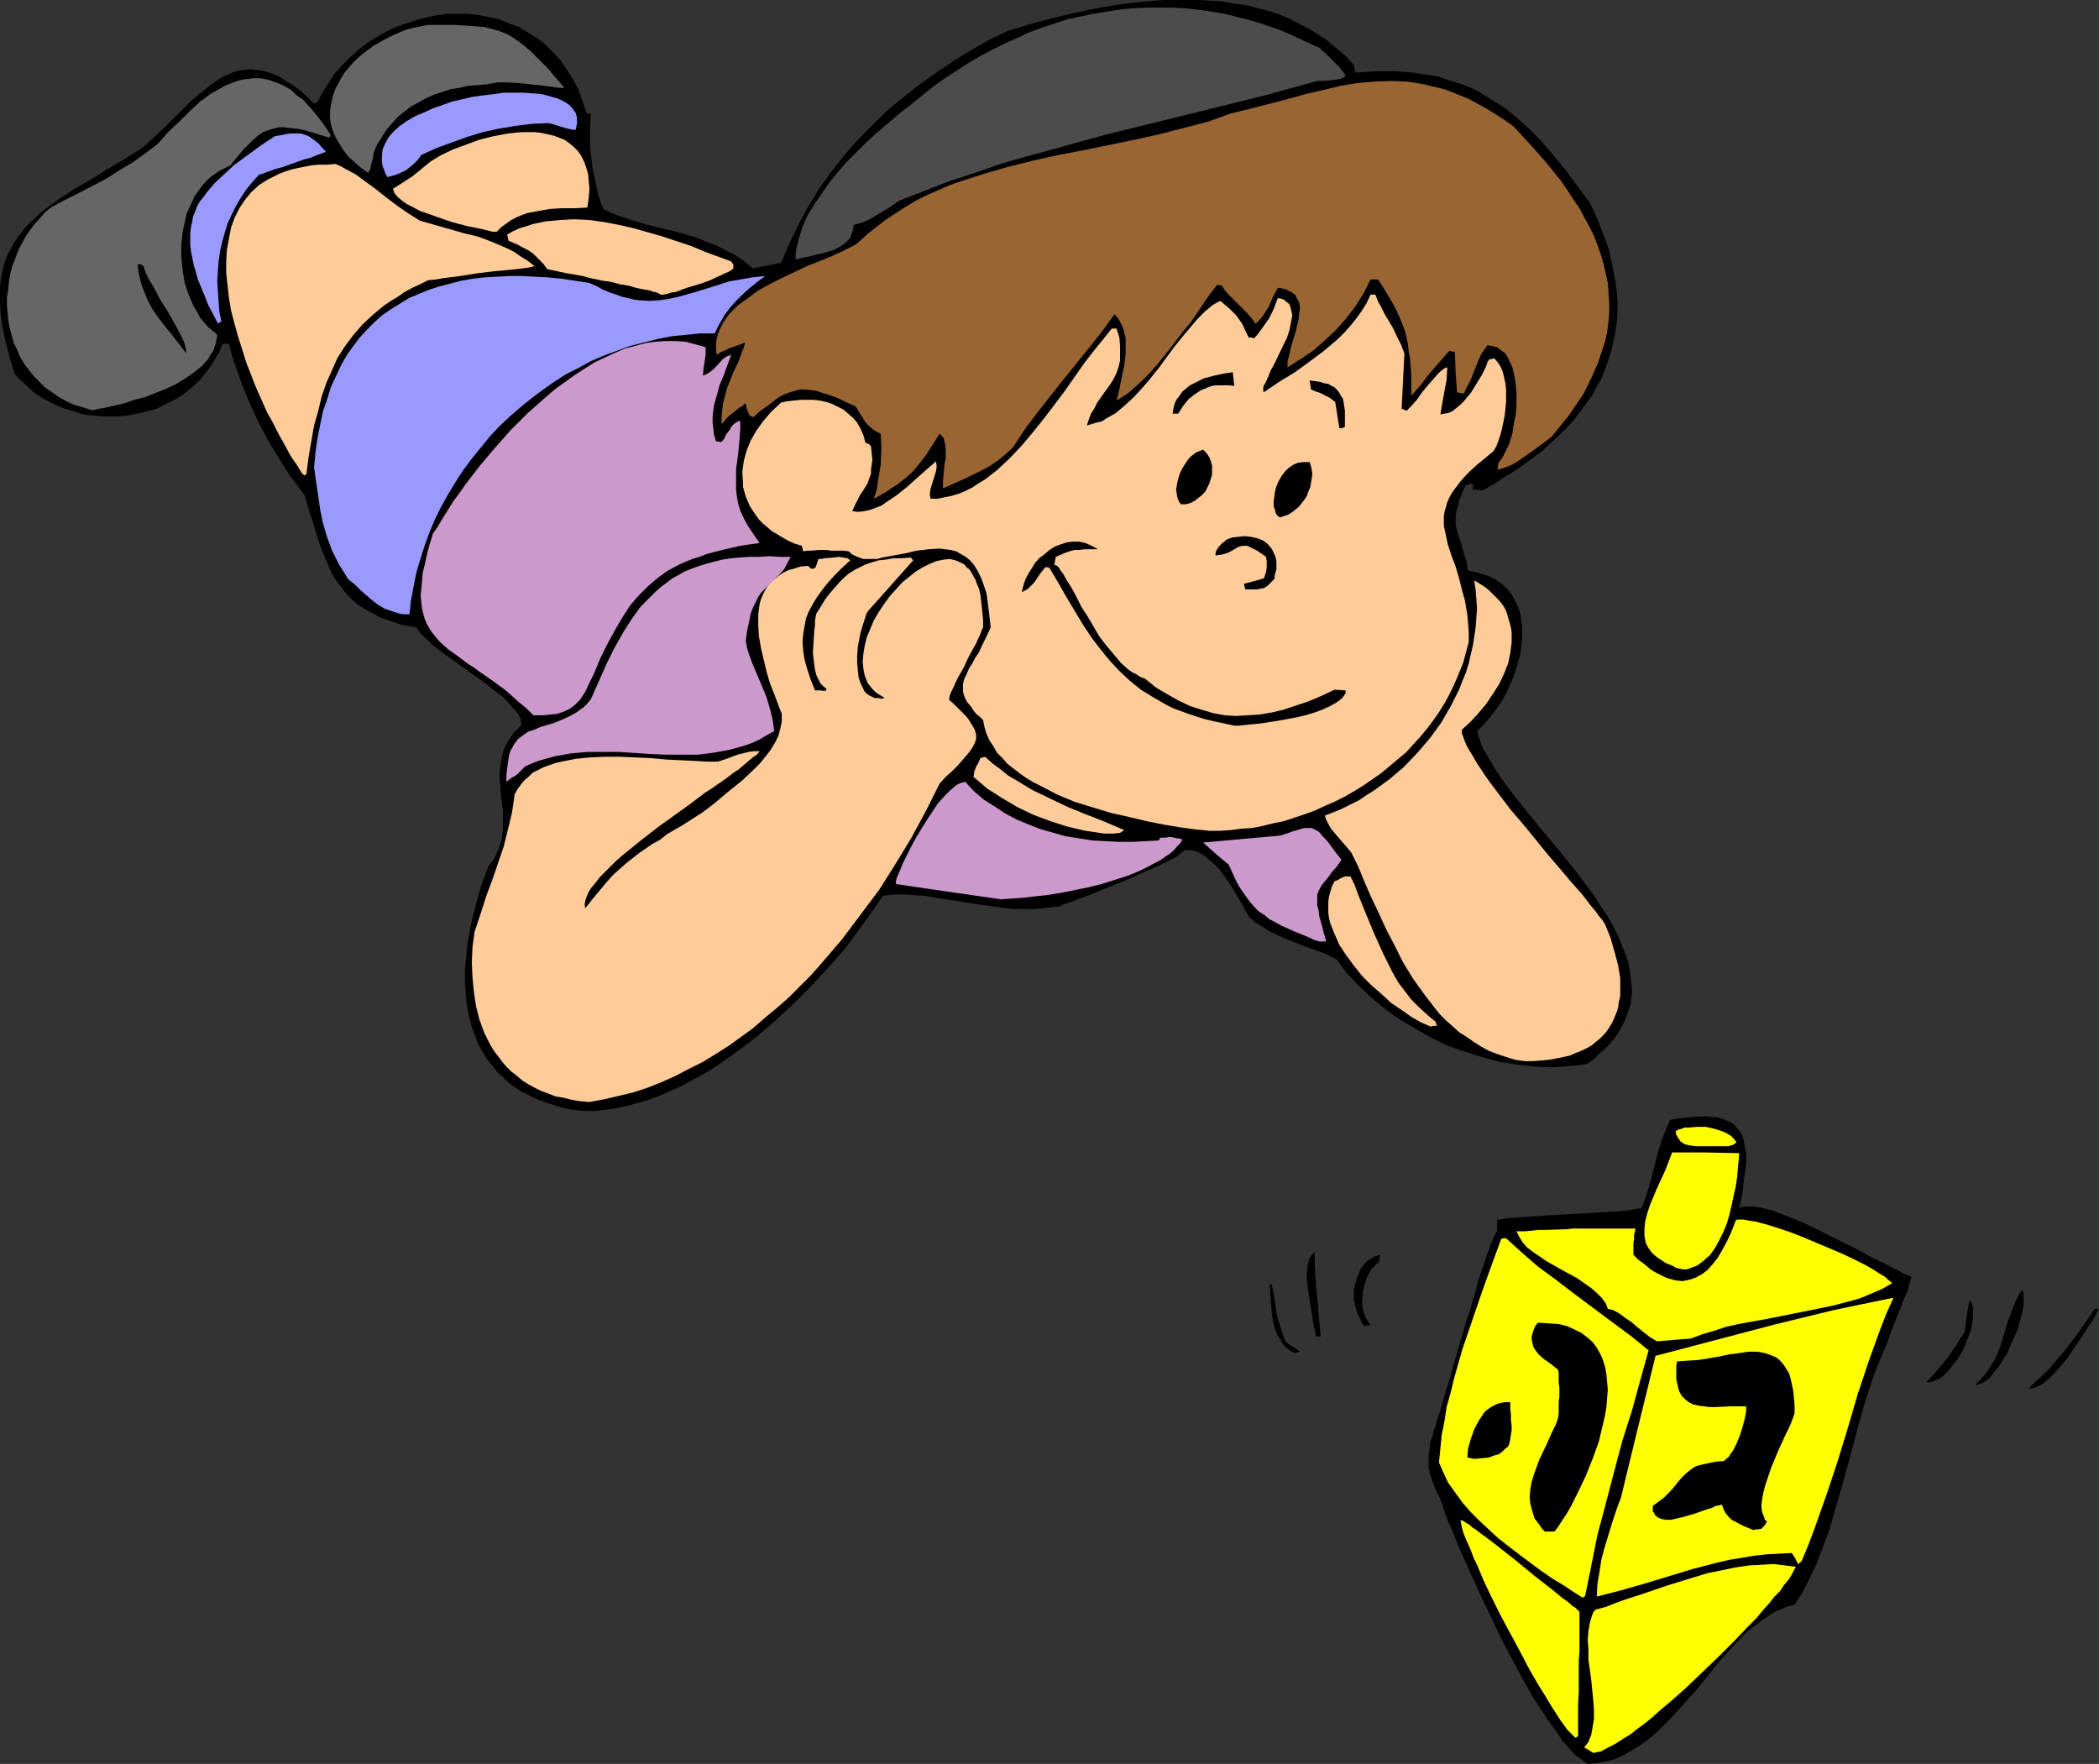 <?xml version="1.0" encoding="UTF-8" standalone="no"?>
<svg
   version="1.0"
   width="129.724mm"
   height="109.018mm"
   id="svg44"
   sodipodi:docname="Playing with Dreidel 2.wmf"
   xmlns:inkscape="http://www.inkscape.org/namespaces/inkscape"
   xmlns:sodipodi="http://sodipodi.sourceforge.net/DTD/sodipodi-0.dtd"
   xmlns="http://www.w3.org/2000/svg"
   xmlns:svg="http://www.w3.org/2000/svg">
  <rect width="100%" height="100%" fill="#333333" stroke="none"/>
  <sodipodi:namedview
     id="namedview44"
     pagecolor="#ffffff"
     bordercolor="#000000"
     borderopacity="0.25"
     inkscape:showpageshadow="2"
     inkscape:pageopacity="0.0"
     inkscape:pagecheckerboard="0"
     inkscape:deskcolor="#d1d1d1"
     inkscape:document-units="mm" />
  <defs
     id="defs1">
    <pattern
       id="WMFhbasepattern"
       patternUnits="userSpaceOnUse"
       width="6"
       height="6"
       x="0"
       y="0" />
  </defs>
  <path
     style="fill:#000000;fill-opacity:1;fill-rule:evenodd;stroke:none"
     d="m 370.71,412.036 -0.97,-0.808 -1.131,-0.808 -1.293,-1.131 -1.131,-1.293 -1.293,-1.454 -1.131,-1.777 -1.293,-1.777 -1.293,-1.777 -1.293,-2.101 -1.454,-2.101 -2.586,-4.524 -2.586,-4.847 -2.586,-4.847 -2.424,-5.171 -2.424,-5.009 -2.101,-4.686 -1.131,-2.424 -0.97,-2.262 -0.97,-2.101 -0.808,-2.101 -0.808,-1.939 -0.808,-1.777 -0.646,-1.616 -0.485,-1.616 -0.485,-1.454 -0.485,-1.131 -0.485,-0.97 -0.485,-0.969 -0.646,-1.777 -0.485,-1.616 -0.323,-1.454 v -1.454 -1.454 l 0.323,-1.777 v -0.969 l 0.323,-0.97 0.323,-0.808 0.162,-0.969 0.485,-1.131 0.323,-1.454 0.485,-1.293 0.485,-1.616 0.485,-1.616 0.485,-1.777 1.131,-3.716 1.131,-4.04 2.424,-8.241 1.293,-4.04 1.131,-3.878 0.97,-3.555 0.646,-1.616 0.485,-1.616 0.485,-1.454 0.485,-1.293 0.323,-1.131 0.485,-0.97 0.323,-0.808 0.323,-0.646 0.162,-0.485 0.323,-0.323 v -2.585 l 0.162,-0.162 h 0.323 0.323 l 0.646,-0.162 0.646,-0.162 h 0.808 l 1.778,-0.162 2.262,-0.162 2.424,-0.162 2.424,-0.162 2.747,-0.162 5.656,-0.323 2.747,-0.162 2.747,-0.162 2.424,-0.162 2.101,-0.162 1.939,-0.323 0.808,-0.162 0.808,-0.162 0.97,-2.585 0.808,-2.585 1.454,-5.494 0.646,-2.585 0.808,-2.585 0.97,-2.424 0.97,-2.262 1.778,-0.323 1.616,-0.162 1.454,-0.162 1.454,-0.162 h 1.293 1.293 l 1.131,0.162 h 0.97 l 0.97,0.323 0.808,0.323 0.97,0.323 0.646,0.323 0.646,0.485 0.485,0.646 0.97,1.131 0.646,1.454 0.323,1.777 0.323,1.777 v 2.262 l -0.323,2.262 -0.323,2.585 -0.323,2.747 -0.646,2.747 0.646,-0.162 0.808,-0.162 h 0.808 0.97 l 0.97,0.162 1.131,0.162 1.131,0.323 1.293,0.323 2.586,0.969 2.909,1.131 2.909,1.293 2.909,1.454 6.141,3.07 2.909,1.454 2.909,1.616 2.747,1.293 2.424,1.293 1.131,0.485 0.97,0.646 0.97,0.323 0.97,0.485 -0.485,1.616 -0.485,1.777 -0.808,1.777 -0.808,2.101 -1.616,4.04 -0.808,2.101 -0.646,1.939 -1.454,3.393 -1.454,3.555 -1.293,3.878 -1.293,4.04 -1.131,4.04 -1.131,4.201 -1.131,4.201 -1.131,4.201 -2.424,8.402 -1.131,4.04 -1.454,3.716 -1.454,3.878 -1.616,3.393 -1.616,3.232 -1.939,3.07 -1.616,0.323 -1.454,0.646 -1.616,0.646 -1.454,0.97 -1.454,0.969 -1.454,1.131 -1.454,1.131 -1.454,1.293 -2.747,2.908 -2.747,3.07 -5.494,6.786 -2.909,3.232 -2.909,3.232 -2.909,2.909 -1.454,1.293 -1.616,1.293 -1.616,1.131 -1.616,0.97 -1.616,0.97 -1.616,0.808 -1.778,0.646 -1.778,0.323 -1.778,0.323 z"
     id="path1" />
  <path
     style="fill:#ffff00;fill-opacity:1;fill-rule:evenodd;stroke:none"
     d="m 372.164,409.451 -2.101,-1.293 0.485,-0.646 0.485,-0.646 0.323,-0.808 0.323,-0.808 0.323,-1.777 0.323,-1.939 v -2.262 l -0.162,-2.101 -0.485,-4.847 -0.646,-4.686 v -2.424 l -0.162,-2.101 0.162,-2.101 0.323,-1.939 0.485,-1.616 0.323,-0.808 0.485,-0.646 2.424,-0.646 2.424,-0.97 2.747,-0.97 3.07,-0.969 6.141,-2.101 6.302,-1.939 3.232,-0.97 3.232,-0.646 3.07,-0.646 3.232,-0.485 2.909,-0.162 2.909,-0.162 2.586,0.323 2.586,0.323 -0.485,0.808 -0.485,0.97 -0.808,1.293 -0.97,1.131 -0.97,1.454 -1.293,1.293 -1.293,1.616 -1.454,1.616 -1.454,1.777 -1.778,1.777 -3.394,3.555 -3.717,3.716 -3.878,3.716 -3.878,3.716 -3.878,3.393 -1.939,1.616 -1.778,1.616 -1.778,1.454 -1.778,1.293 -1.616,1.293 -1.616,0.97 -1.454,0.97 -1.454,0.808 -1.293,0.646 -1.131,0.646 -0.97,0.162 z"
     id="path2" />
  <path
     style="fill:#ffff00;fill-opacity:1;fill-rule:evenodd;stroke:none"
     d="m 367.801,405.735 -0.485,-0.485 -0.646,-0.646 -0.646,-0.646 -0.808,-1.131 -0.808,-1.131 -0.808,-1.293 -0.97,-1.454 -0.97,-1.616 -0.97,-1.616 -1.131,-1.777 -2.262,-3.878 -2.101,-4.04 -2.262,-4.201 -2.262,-4.201 -2.101,-4.201 -1.939,-4.04 -0.808,-1.939 -0.808,-1.939 -0.808,-1.616 -0.646,-1.777 -0.646,-1.454 -0.646,-1.454 -0.485,-1.293 -0.323,-1.131 -0.162,-0.97 -0.162,-0.808 0.162,0.162 h 0.323 l 0.485,0.323 0.485,0.323 0.646,0.323 0.646,0.646 0.808,0.485 0.808,0.646 1.778,1.293 2.101,1.616 2.262,1.777 2.262,1.777 4.525,3.716 2.262,1.777 2.101,1.616 1.939,1.616 1.778,1.293 0.646,0.646 0.808,0.485 0.485,0.485 0.485,0.485 v 1.454 1.616 0.97 2.262 1.454 1.616 l -0.162,1.939 v 2.101 2.424 2.747 l -0.162,3.07 v 7.433 l -0.323,0.162 -0.162,0.162 h -0.162 z"
     id="path3" />
  <path
     style="fill:#ffff00;fill-opacity:1;fill-rule:evenodd;stroke:none"
     d="m 369.74,373.257 -2.262,-1.454 -2.424,-1.616 -2.424,-1.454 -2.586,-1.777 -5.01,-3.716 -5.01,-3.878 -2.262,-2.101 -2.262,-2.101 -2.101,-2.101 -1.939,-2.262 -1.616,-2.262 -1.616,-2.262 -1.131,-2.424 -0.97,-2.262 0.323,-3.232 0.323,-3.232 0.646,-3.232 0.485,-3.232 0.97,-3.393 0.808,-3.393 1.939,-6.786 2.262,-6.625 2.262,-6.625 2.262,-6.302 1.131,-3.07 1.131,-3.07 0.485,-0.162 h 0.646 l 1.778,1.616 1.778,1.616 3.878,3.393 4.202,3.07 4.202,3.232 8.888,6.625 4.363,3.232 4.202,3.393 -1.939,6.948 -1.939,7.11 -2.262,7.11 -1.939,7.271 -1.939,7.433 -1.939,7.271 -1.454,7.271 -1.454,7.11 h -0.323 z"
     id="path4" />
  <path
     style="fill:#ffff00;fill-opacity:1;fill-rule:evenodd;stroke:none"
     d="m 372.972,372.933 0.162,-2.908 0.485,-2.908 0.485,-3.07 0.808,-2.908 1.778,-5.817 0.97,-2.909 0.97,-2.585 4.04,-16.643 4.04,-16.481 27.634,-7.271 13.898,-3.393 6.949,-1.454 7.11,-1.454 -1.616,3.555 -1.454,3.716 -2.747,7.594 -2.586,7.756 -2.262,7.756 -2.424,7.918 -2.586,7.756 -2.747,7.756 -1.454,3.878 -1.616,3.878 -0.808,0.646 -0.646,-1.293 -0.808,-1.293 -3.07,0.162 -2.909,0.162 -2.909,0.323 -2.909,0.485 -2.909,0.485 -2.747,0.646 -5.656,1.454 -11.15,3.393 -5.656,1.616 z"
     id="path5" />
  <path
     style="fill:#000000;fill-opacity:1;fill-rule:evenodd;stroke:none"
     d="m 360.852,357.745 -0.646,-0.646 -0.646,-0.97 -1.131,-1.454 -0.485,-1.616 -0.485,-1.777 -0.162,-1.616 0.162,-1.777 0.323,-1.777 0.485,-1.616 1.293,-3.555 1.616,-3.393 1.454,-3.232 0.808,-1.616 0.485,-1.454 0.162,-1.131 v -0.97 -0.808 -0.808 l 0.162,-1.293 v -0.97 -1.131 l -0.162,-1.131 v -1.454 -0.808 l -0.162,-0.808 -1.616,-1.293 -1.616,-1.131 -1.293,-1.131 -0.97,-1.293 -0.323,-0.646 -0.162,-0.808 -0.162,-0.646 v -0.808 l 0.162,-0.646 0.323,-0.97 0.323,-0.808 0.646,-0.808 2.424,0.162 2.424,0.162 1.939,0.485 1.778,0.808 1.616,0.808 1.293,0.97 1.293,1.131 0.97,1.293 0.808,1.454 0.646,1.454 0.485,1.616 0.323,1.777 0.162,1.777 0.162,1.777 -0.162,1.939 -0.162,2.101 -0.323,1.939 -0.485,2.101 -0.97,4.04 -1.454,4.04 -1.616,4.04 -1.778,3.716 -1.778,3.555 -0.97,1.616 -0.97,1.454 -0.808,1.293 -0.97,1.293 z"
     id="path6" />
  <path
     style="fill:#000000;fill-opacity:1;fill-rule:evenodd;stroke:none"
     d="m 409.656,357.421 -1.616,-0.646 -1.454,-0.646 -1.131,-0.646 -0.97,-0.485 -0.808,-0.808 -0.646,-0.808 -0.485,-0.97 -0.323,-0.969 -0.485,0.162 -0.97,0.162 -0.97,0.485 -1.131,0.323 -2.747,0.969 -2.747,0.808 -1.454,0.323 -1.293,0.323 h -1.293 l -0.97,-0.162 -0.808,-0.323 -0.808,-0.646 -0.162,-0.485 -0.323,-0.323 v -0.646 -0.646 l 1.293,-0.97 1.293,-0.969 0.97,-0.97 0.808,-0.808 0.808,-0.969 0.646,-0.808 0.646,-0.808 0.646,-0.646 0.646,-0.646 0.808,-0.646 0.808,-0.646 0.97,-0.485 1.293,-0.323 1.454,-0.323 1.616,-0.323 1.939,-0.162 0.485,-0.485 0.646,-0.485 0.323,-0.646 0.646,-0.808 0.808,-1.616 0.808,-1.939 0.646,-2.101 0.485,-1.777 0.162,-0.969 0.162,-0.646 v -0.808 -0.485 h -3.717 l -3.394,0.162 h -1.454 l -1.293,-0.162 -1.293,-0.162 -1.293,-0.323 -0.97,-0.485 -0.808,-0.646 -0.808,-0.808 -0.646,-1.131 -0.323,-1.293 -0.323,-1.454 v -0.97 -0.97 -1.131 l 0.162,-1.131 2.424,-0.162 2.586,-0.162 4.848,-0.808 2.262,-0.485 2.424,-0.323 2.101,-0.323 h 2.101 l 1.778,0.323 0.97,0.323 0.808,0.323 0.808,0.323 0.646,0.485 0.646,0.646 0.646,0.808 0.485,0.808 0.646,0.97 0.323,1.131 0.323,1.454 0.323,1.454 0.162,1.616 0.162,1.777 v 1.939 l -0.323,0.97 -0.485,1.293 -0.646,1.454 -0.808,1.616 -0.808,1.777 -0.808,1.777 -1.616,3.878 -0.646,1.939 -0.646,1.939 -0.485,1.777 -0.323,1.777 -0.162,1.454 0.162,1.454 0.485,1.131 0.162,0.646 0.485,0.323 -0.323,0.646 -0.323,0.485 -0.323,0.323 -0.323,0.323 -0.97,0.162 h -0.485 z"
     id="path7" />
  <path
     style="fill:#000000;fill-opacity:1;fill-rule:evenodd;stroke:none"
     d="m 344.369,340.778 -1.616,-0.323 0.162,-2.101 0.646,-2.262 0.808,-2.262 1.131,-2.101 0.646,-0.97 0.646,-0.969 0.808,-0.646 0.97,-0.646 0.97,-0.485 0.97,-0.323 1.131,-0.162 h 1.131 v 1.454 l 0.162,1.454 v 1.293 l 0.162,1.293 v 1.131 l -0.162,0.97 -0.162,0.97 -0.162,0.97 -0.323,0.808 -0.646,0.485 -0.646,0.646 -0.808,0.646 -1.131,0.323 -1.293,0.485 -1.616,0.162 z"
     id="path8" />
  <path
     style="fill:#000000;fill-opacity:1;fill-rule:evenodd;stroke:none"
     d="m 473.811,324.297 2.262,-2.101 2.262,-2.101 1.939,-2.262 1.939,-2.262 3.555,-4.686 1.778,-2.585 1.778,-2.585 h 0.97 l -0.485,0.808 -0.485,0.969 -0.808,1.454 -0.97,1.293 -0.97,1.616 -1.131,1.616 -2.262,3.393 -1.293,1.616 -1.293,1.454 -1.131,1.293 -1.293,1.131 -1.131,0.97 -1.293,0.646 -0.97,0.323 h -0.485 z"
     id="path9" />
  <path
     style="fill:#000000;fill-opacity:1;fill-rule:evenodd;stroke:none"
     d="m 461.367,323.489 1.293,-1.293 1.131,-1.293 0.97,-1.454 0.97,-1.454 0.646,-1.293 0.646,-1.616 0.97,-2.908 0.808,-2.909 0.97,-2.747 1.131,-2.747 0.646,-1.293 0.808,-1.293 0.162,0.485 0.162,0.485 v 1.293 1.454 l -0.323,1.616 -0.485,1.939 -0.485,1.777 -0.808,1.939 -0.808,1.777 -0.808,1.939 -1.131,1.777 -0.97,1.616 -1.131,1.293 -0.97,1.293 -1.293,0.97 -1.131,0.485 -0.485,0.162 z"
     id="path10" />
  <path
     style="fill:#000000;fill-opacity:1;fill-rule:evenodd;stroke:none"
     d="m 449.894,322.843 1.293,-1.293 1.293,-1.454 2.424,-2.908 2.101,-3.07 0.97,-1.616 0.97,-1.454 0.162,-1.454 0.162,-1.454 0.162,-1.131 0.162,-0.969 0.162,-0.808 0.162,-0.646 v -0.485 l 0.323,-0.323 0.485,0.969 0.162,1.293 v 1.454 l -0.162,1.454 -0.323,1.616 -0.646,1.777 -0.646,1.616 -0.808,1.777 -0.97,1.616 -1.131,1.454 -0.97,1.293 -1.131,1.131 -1.131,0.808 -1.131,0.485 -0.97,0.323 h -0.485 z"
     id="path11" />
  <path
     style="fill:#000000;fill-opacity:1;fill-rule:evenodd;stroke:none"
     d="m 302.353,316.056 -1.131,-0.646 -0.808,-0.646 -0.808,-0.808 -0.485,-0.97 -0.646,-0.97 -0.485,-1.131 -0.646,-2.101 -0.323,-2.424 -0.162,-2.262 -0.162,-2.101 v -0.969 l -0.162,-0.808 0.485,-0.323 0.646,3.232 0.485,3.232 0.323,1.616 0.485,1.616 0.646,1.939 0.646,1.777 0.97,0.808 1.131,0.646 0.808,0.646 0.323,0.162 0.162,0.162 -0.646,0.162 z"
     id="path12" />
  <path
     style="fill:#ffff00;fill-opacity:1;fill-rule:evenodd;stroke:none"
     d="m 387.032,313.309 -1.616,-0.97 -1.454,-1.131 -1.616,-1.293 -1.293,-1.131 -1.454,-0.97 -1.293,-0.97 -1.454,-0.808 -1.293,-0.323 -0.485,-1.293 -0.97,-1.293 -1.131,-1.131 -1.293,-1.131 -1.616,-1.131 -1.616,-1.131 -3.555,-1.939 -3.717,-2.101 -1.616,-1.131 -1.454,-0.97 -1.454,-1.131 -0.97,-1.131 -0.808,-1.293 -0.646,-1.293 h 1.939 l 1.778,-0.162 1.454,-0.162 h 1.616 l 5.01,-0.162 1.293,-0.162 h 3.07 1.778 4.363 2.586 2.909 l -0.162,0.808 -0.162,0.646 v 1.131 l -0.162,0.646 v 2.908 l 1.131,1.131 1.131,0.808 0.97,0.808 0.97,0.808 1.131,0.646 0.97,0.485 0.97,0.485 0.808,0.323 1.778,0.485 1.616,0.162 1.616,-0.323 1.454,-0.485 1.454,-0.808 1.293,-0.969 1.293,-1.454 1.131,-1.454 1.131,-1.939 1.131,-2.101 0.97,-2.101 0.97,-2.585 0.485,-0.162 h 0.646 0.646 l 0.808,0.162 0.97,0.162 1.131,0.162 1.131,0.323 1.293,0.323 2.586,0.808 2.909,0.97 2.909,1.131 3.07,1.293 3.07,1.293 3.07,1.293 2.747,1.293 2.586,1.293 2.262,1.293 0.97,0.646 0.808,0.485 0.808,0.485 0.646,0.646 0.485,0.323 0.485,0.485 -2.262,1.293 -2.586,1.131 -2.747,1.131 -2.909,0.808 -3.07,0.808 -3.07,0.646 -6.464,1.293 -6.464,1.293 -6.302,1.131 -2.909,0.646 -2.909,0.969 -2.747,0.808 -2.586,0.97 -4.04,0.323 z"
     id="path13" />
  <path
     style="fill:#000000;fill-opacity:1;fill-rule:evenodd;stroke:none"
     d="m 307.363,312.178 -0.162,-0.97 -0.162,-0.97 -0.323,-1.293 -0.162,-1.293 -0.485,-2.909 -0.485,-3.07 -0.323,-2.908 v -1.293 l 0.162,-1.454 0.162,-1.131 0.323,-0.97 0.485,-0.808 0.646,-0.646 0.162,4.686 0.323,4.847 0.323,2.424 0.162,2.585 0.485,5.171 z"
     id="path14" />
  <path
     style="fill:#000000;fill-opacity:1;fill-rule:evenodd;stroke:none"
     d="m 318.675,309.754 -0.646,-0.969 -0.646,-1.293 -0.485,-1.131 -0.323,-1.293 -0.323,-1.293 v -1.293 -1.293 l 0.323,-1.293 0.323,-1.293 0.485,-1.131 0.485,-1.131 0.646,-0.808 0.808,-0.97 0.97,-0.646 0.97,-0.485 1.131,-0.323 -0.162,0.808 v 0.646 l -0.646,0.646 -0.646,0.646 -0.646,0.646 -0.97,1.777 -0.323,1.131 -0.323,0.969 -0.323,1.131 -0.162,2.262 v 1.131 l 0.162,0.969 0.323,0.97 0.323,0.97 0.646,0.97 0.485,0.808 h -0.646 z"
     id="path15" />
  <path
     style="fill:#ffff00;fill-opacity:1;fill-rule:evenodd;stroke:none"
     d="m 393.172,296.505 -1.616,-0.323 -1.131,-0.646 -1.293,-0.485 -0.97,-0.646 -0.97,-0.646 -0.808,-0.646 -0.646,-0.646 -0.485,-0.646 -0.485,-0.808 -0.323,-0.646 -0.162,-0.808 -0.162,-0.808 v -1.777 l 0.162,-1.616 0.485,-1.939 0.646,-1.939 0.808,-1.939 0.808,-1.939 1.939,-4.201 0.808,-2.101 0.808,-2.101 h 7.757 l 7.918,0.162 -0.162,1.777 -0.162,1.777 -0.162,1.939 -0.323,2.262 -0.485,2.101 -0.485,2.262 -0.485,2.101 -0.646,2.262 -0.808,1.939 -0.97,1.939 -0.97,1.777 -1.131,1.616 -1.454,1.293 -1.454,1.131 -0.808,0.323 -0.808,0.323 -0.97,0.323 z"
     id="path16" />
  <path
     style="fill:#ffff00;fill-opacity:1;fill-rule:evenodd;stroke:none"
     d="m 401.899,267.743 h -5.656 l -1.454,-0.162 -1.293,-0.323 -0.485,-0.323 -0.485,-0.323 -0.323,-0.485 -0.323,-0.485 -0.323,-0.646 -0.162,-0.808 0.646,-0.323 0.646,-0.162 0.808,-0.323 h 0.97 l 1.939,-0.162 h 2.101 l 2.101,0.485 0.97,0.323 0.97,0.323 0.97,0.485 0.808,0.485 0.646,0.646 0.646,0.808 -0.323,0.323 -0.485,0.323 -1.131,0.323 h -1.131 z"
     id="path17" />
  <path
     style="fill:#000000;fill-opacity:1;fill-rule:evenodd;stroke:none"
     d="m 136.39,259.502 -3.07,-0.323 -2.747,-0.646 -2.424,-0.808 -2.424,-0.808 -2.262,-1.131 -1.939,-0.97 -1.939,-1.293 -1.616,-1.454 -1.616,-1.454 -1.293,-1.616 -1.293,-1.616 -1.131,-1.777 -0.97,-1.777 -0.646,-1.777 -0.808,-2.101 -0.485,-1.939 -0.485,-2.101 -0.323,-2.101 -0.162,-2.262 -0.162,-2.262 V 227.024 l 0.162,-2.101 0.485,-4.686 0.808,-4.524 1.131,-4.524 1.293,-4.524 1.616,-4.363 0.808,-0.969 0.646,-0.97 0.485,-1.131 0.485,-0.97 0.646,-2.101 0.323,-2.262 v -2.101 -2.101 l -0.485,-4.201 -0.162,-2.101 -0.162,-2.101 0.162,-2.101 0.323,-2.101 0.485,-1.939 0.485,-0.969 0.485,-0.97 0.646,-0.97 0.646,-0.97 0.97,-0.969 0.97,-0.97 -0.162,-0.646 v -0.646 l -0.646,-1.293 -1.131,-1.293 -1.293,-1.454 -1.454,-1.454 -1.778,-1.293 -1.939,-1.616 -2.101,-1.454 -4.202,-3.07 -2.101,-1.454 -1.939,-1.454 -1.939,-1.454 -1.454,-1.454 -1.454,-1.293 -0.97,-1.454 -1.939,-0.323 -1.616,-0.323 -1.454,-0.485 -1.454,-0.485 -1.454,-0.485 -1.293,-0.646 -2.424,-1.293 -2.101,-1.293 -1.778,-1.616 -1.454,-1.616 -1.454,-1.939 -1.293,-1.939 -0.97,-2.262 -0.97,-2.262 -0.97,-2.424 -0.808,-2.585 -0.808,-2.747 -0.97,-2.908 -0.808,-3.07 -1.778,-2.424 -1.616,-2.101 -1.454,-2.262 -1.293,-2.101 -2.586,-4.201 -2.262,-4.363 -1.939,-4.201 -1.778,-4.363 -1.616,-4.524 -0.808,-2.424 -0.646,-2.585 h -1.454 l -0.808,1.939 -0.97,1.616 -0.97,1.616 -1.131,1.454 -1.131,1.454 -1.293,1.293 -1.454,1.293 -1.454,1.131 -1.454,0.969 -1.616,0.808 -1.616,0.808 -1.616,0.808 -1.778,0.485 -1.778,0.485 -1.778,0.323 -1.778,0.323 -1.778,0.162 H 25.856 24.078 L 22.139,97.111 20.362,96.95 18.746,96.627 16.968,95.98 15.19,95.496 13.574,94.849 11.958,94.041 10.342,93.233 8.726,92.264 7.272,91.133 5.979,89.84 4.686,88.709 3.394,87.255 2.424,84.023 1.616,81.115 0.97,78.368 0.485,75.782 0.162,73.359 0,70.935 v -2.101 -2.101 l 0.323,-1.939 0.323,-1.939 0.485,-1.777 0.646,-1.616 0.808,-1.454 0.808,-1.454 0.97,-1.454 1.131,-1.454 1.131,-1.293 1.293,-1.131 1.293,-1.293 1.454,-1.131 3.07,-2.262 3.394,-2.262 3.717,-2.101 3.878,-2.424 4.04,-2.424 4.202,-2.585 2.424,-2.101 2.424,-2.262 4.363,-4.363 2.262,-2.262 2.262,-1.939 2.262,-1.777 2.262,-1.616 1.131,-0.646 1.131,-0.485 1.131,-0.485 1.293,-0.323 1.293,-0.162 1.131,-0.162 1.454,0.162 1.293,0.162 1.293,0.323 1.454,0.485 1.454,0.646 1.454,0.969 1.616,0.969 1.616,1.131 1.616,1.454 1.616,1.616 h 0.808 l 1.293,-2.424 1.454,-2.262 1.454,-2.262 1.778,-1.939 1.778,-1.777 1.939,-1.777 2.101,-1.616 2.101,-1.293 2.262,-1.293 2.262,-1.131 2.424,-0.808 2.424,-0.808 2.424,-0.646 2.424,-0.485 2.424,-0.323 h 2.424 2.424 l 2.586,0.323 2.424,0.485 2.262,0.485 2.262,0.969 2.262,0.808 2.101,1.293 2.101,1.293 1.939,1.454 1.778,1.777 1.778,1.939 1.454,2.101 1.454,2.262 1.293,2.424 0.97,2.747 0.97,2.908 h 0.97 l -0.162,2.747 v 2.585 2.585 l 0.323,2.747 0.323,2.747 0.646,2.747 0.646,3.07 1.131,3.07 1.939,0.969 2.101,0.808 4.525,1.454 4.363,1.131 4.686,1.131 4.363,1.293 2.262,0.969 2.262,0.808 2.101,1.131 2.262,1.131 2.101,1.454 1.939,1.616 6.626,-1.293 1.939,-4.524 2.101,-4.363 2.262,-4.201 2.586,-4.201 2.747,-3.878 3.07,-3.878 3.07,-3.555 3.394,-3.393 3.394,-3.393 3.717,-3.07 3.878,-3.07 3.878,-2.747 4.04,-2.747 4.202,-2.585 4.202,-2.424 4.363,-2.101 4.686,-1.454 4.848,-1.293 5.171,-1.293 5.333,-1.131 5.494,-0.969 5.333,-0.646 L 271.649,0 h 5.656 2.586 l 2.747,0.162 2.747,0.162 2.586,0.485 2.747,0.323 2.586,0.646 2.586,0.646 2.586,0.808 2.424,0.969 2.424,1.293 2.262,1.131 2.424,1.454 2.101,1.454 2.101,1.777 2.101,1.777 1.939,2.101 v 0.323 l 0.162,0.485 0.162,0.969 2.424,-0.162 2.424,-0.162 h 2.262 2.262 l 2.262,0.162 1.939,0.162 2.101,0.323 1.939,0.323 1.939,0.323 1.778,0.646 3.717,1.131 3.394,1.454 3.07,1.939 3.232,1.939 2.909,2.424 2.909,2.585 2.909,2.908 2.747,3.232 2.909,3.555 2.747,3.716 2.909,3.878 1.293,2.747 1.131,2.747 0.97,2.585 0.97,2.585 0.646,2.747 0.485,2.424 0.485,2.585 0.323,2.424 0.162,2.424 v 2.262 l -0.162,2.424 -0.323,2.262 -0.485,2.262 -0.485,2.101 -0.646,2.101 -0.808,2.262 -0.808,2.101 -1.131,1.939 -1.131,2.101 -1.293,1.777 -1.454,1.939 -1.454,1.939 -1.616,1.777 -1.778,1.777 -1.939,1.777 -1.939,1.777 -2.101,1.616 -2.262,1.616 -2.262,1.616 -2.424,1.454 -2.424,1.616 -2.586,1.454 -1.131,-0.162 h -1.131 v -1.454 l -0.97,0.162 -0.808,0.323 -0.808,1.939 -0.646,1.616 -0.323,1.454 -0.323,1.131 -0.162,1.131 v 1.777 l 0.162,0.808 0.485,1.777 0.323,0.97 0.323,0.97 0.323,1.293 0.485,1.454 0.485,1.616 0.323,1.939 1.778,0.323 1.616,0.485 1.454,0.485 1.293,0.646 1.293,0.808 0.97,0.808 0.97,0.97 0.808,0.97 0.646,1.293 0.646,1.131 0.485,1.293 0.323,1.293 0.162,1.293 0.162,1.454 v 1.293 1.454 l -0.323,3.07 -0.808,3.07 -0.97,2.908 -1.293,2.908 -1.454,2.747 -1.778,2.424 -1.939,2.424 -0.97,0.97 -0.97,0.97 0.646,2.101 0.808,2.101 1.293,2.101 1.293,2.262 1.616,2.424 1.616,2.262 1.778,2.262 1.939,2.424 4.04,5.009 4.202,5.009 4.04,5.009 3.878,5.171 1.616,2.585 1.778,2.585 1.454,2.585 1.293,2.747 0.97,2.424 0.97,2.585 0.485,2.585 0.323,2.424 0.162,2.585 -0.323,2.424 -0.808,2.424 -0.485,1.293 -0.485,1.131 -0.646,1.131 -0.808,1.293 -0.808,1.131 -0.97,1.131 -1.131,1.131 -1.293,1.131 -1.131,1.131 -1.616,1.131 -1.939,0.323 -1.939,0.162 -4.202,0.323 -4.04,-0.162 -4.202,-0.485 -4.202,-0.646 -4.04,-1.131 -4.202,-1.293 -4.04,-1.454 -3.878,-1.939 -3.717,-2.101 -3.555,-2.101 -3.394,-2.424 -3.232,-2.747 -2.909,-2.747 -2.747,-2.909 -2.262,-3.07 -2.909,-1.454 -2.747,-0.97 -2.586,-0.969 -2.424,-0.97 -2.424,-0.97 -2.424,-1.131 -2.262,-1.454 -1.293,-0.808 -1.131,-0.97 -0.646,-0.969 -0.646,-1.131 -1.454,-2.585 -1.778,-2.908 -1.778,-2.585 -0.97,-1.293 -1.131,-1.131 -1.131,-0.97 -1.131,-0.97 -1.131,-0.646 -1.131,-0.485 -1.293,-0.162 h -1.293 l -0.162,0.323 -0.485,0.323 -0.323,0.323 -0.646,0.485 -1.454,0.808 -1.616,0.808 -2.101,0.97 -2.262,0.97 -4.686,2.101 -2.424,0.969 -2.424,0.97 -2.262,0.97 -2.101,0.808 -1.939,0.646 -0.97,0.485 -0.646,0.162 -0.808,0.323 -0.646,0.162 -0.485,0.162 -0.323,0.323 -2.909,0.323 -2.747,0.323 h -2.747 -2.747 l -2.586,-0.323 -2.586,-0.323 -5.333,-0.808 -5.171,-0.808 -4.848,-0.808 -2.586,-0.162 -2.424,-0.162 h -2.424 l -2.424,0.323 -1.293,1.939 -1.454,2.101 -3.07,4.201 -3.232,4.363 -3.717,4.201 -4.04,4.363 -4.04,4.04 -4.363,4.04 -4.525,3.878 -4.686,3.555 -4.848,3.393 -2.424,1.454 -2.424,1.293 -2.586,1.454 -2.586,1.131 -2.424,1.131 -2.586,0.97 -2.586,0.808 -2.586,0.646 -2.586,0.646 -2.586,0.323 -2.586,0.323 z"
     id="path18" />
  <path
     style="fill:#ffcc99;fill-opacity:1;fill-rule:evenodd;stroke:none"
     d="m 137.683,257.402 -2.101,-0.162 -1.939,-0.323 -1.939,-0.485 -1.939,-0.323 -1.616,-0.646 -1.778,-0.646 -1.616,-0.808 -1.454,-0.808 -1.293,-0.808 -1.293,-1.131 -1.293,-0.97 -1.131,-1.131 -0.97,-1.131 -0.97,-1.293 -0.97,-1.293 -0.808,-1.293 -1.454,-2.908 -1.131,-3.07 -0.808,-3.232 -0.485,-3.232 -0.323,-3.393 -0.162,-3.555 0.162,-3.555 0.485,-3.555 1.454,-4.363 1.293,-4.04 1.454,-3.878 2.586,-7.594 0.97,-3.878 0.97,-4.04 0.323,-2.101 0.323,-2.262 0.646,-1.131 0.808,-1.131 0.808,-0.97 0.97,-0.808 0.97,-0.97 1.293,-0.646 1.293,-0.646 2.747,-0.97 1.454,-0.323 3.232,-0.646 3.232,-0.323 3.555,-0.162 h 3.717 l 3.555,0.162 3.555,0.162 3.555,0.323 3.394,0.162 3.232,0.162 2.909,0.162 h 2.586 l 0.97,-0.323 0.97,-0.323 2.586,-0.97 1.293,-0.323 1.293,-0.323 1.293,-0.162 h 1.293 l -0.646,0.808 -0.97,0.646 -0.97,0.808 -1.131,0.97 -1.131,0.97 -1.454,0.969 -1.454,1.131 -1.616,1.131 -1.616,1.131 -1.778,1.131 -3.394,2.585 -7.434,5.332 -3.555,2.747 -3.394,2.747 -1.616,1.293 -1.454,1.293 -1.293,1.293 -1.293,1.293 -1.131,1.131 -0.97,1.293 -0.97,1.131 -0.646,0.97 -0.485,1.131 -0.323,0.97 -0.162,0.97 0.162,0.808 1.778,-2.262 1.616,-1.939 1.616,-1.939 1.454,-1.616 1.616,-1.454 1.454,-1.293 3.07,-2.424 3.07,-2.101 1.778,-0.97 1.616,-1.293 1.939,-1.131 1.939,-1.131 2.262,-1.454 2.262,-1.454 1.293,-0.97 1.454,-1.131 3.07,-2.585 3.232,-2.585 2.909,-2.747 1.454,-1.454 1.293,-1.616 1.131,-1.454 0.97,-1.616 0.808,-1.616 0.485,-1.777 0.323,-1.616 v -1.777 l -0.808,-2.101 -0.97,-2.585 -0.97,-2.424 -0.808,-2.747 -0.646,-2.747 -0.646,-2.747 -0.485,-2.747 -0.162,-2.585 v -2.585 l 0.323,-2.424 0.323,-1.131 0.485,-1.131 0.485,-0.97 0.646,-0.97 0.808,-0.969 0.808,-0.646 0.97,-0.808 0.97,-0.646 1.293,-0.646 1.293,-0.323 1.454,-0.485 1.778,-0.162 0.323,0.323 0.323,0.323 h 0.646 l 0.485,-0.323 0.323,-0.969 0.323,-0.97 h 0.646 l 0.808,-0.162 2.101,-0.162 1.131,-0.162 1.131,0.162 0.97,0.162 0.646,0.485 -1.939,1.777 -1.778,1.777 -1.454,1.616 -1.293,1.616 -1.293,1.777 -0.97,1.616 -0.97,1.777 -0.646,1.616 -0.323,1.777 -0.323,1.777 -0.162,1.939 0.162,2.101 0.323,2.101 0.646,2.262 0.808,2.424 0.97,2.424 h 1.131 l 1.293,0.162 0.162,-0.323 0.162,-0.162 -0.808,-0.646 -0.646,-0.646 -0.485,-0.969 -0.485,-0.97 -0.323,-1.293 -0.162,-1.131 -0.323,-2.747 0.162,-2.747 0.162,-2.585 0.162,-1.131 v -1.131 l 0.162,-0.808 0.162,-0.808 1.131,-1.777 0.97,-1.616 1.131,-1.454 1.131,-1.293 1.131,-1.293 0.97,-0.97 1.131,-0.97 1.293,-0.808 1.293,-0.646 1.293,-0.646 1.454,-0.485 1.616,-0.485 1.616,-0.162 1.939,-0.323 h 1.939 l 2.101,-0.162 0.162,0.323 0.323,0.323 -10.504,11.796 -0.485,0.808 -0.323,1.131 -0.485,1.454 -0.485,1.616 -0.323,1.616 -0.323,1.777 -0.162,1.939 v 1.777 l 0.162,1.777 0.162,1.616 0.485,1.454 0.646,1.293 0.323,0.646 0.485,0.485 0.485,0.323 0.646,0.323 0.646,0.323 h 0.808 l 0.808,0.162 0.808,-0.162 -0.808,-0.485 -0.808,-0.485 -0.646,-0.485 -0.646,-0.646 -0.646,-0.808 -0.485,-0.646 -0.646,-1.616 -0.323,-1.616 -0.162,-1.777 0.162,-1.777 0.323,-1.939 0.485,-1.939 0.808,-1.939 0.808,-1.939 1.131,-1.939 1.293,-1.939 1.293,-1.777 1.454,-1.616 1.454,-1.616 1.616,-1.293 1.616,-1.293 1.616,-0.97 1.616,-0.808 1.616,-0.646 1.616,-0.323 1.454,-0.162 1.293,0.323 0.808,0.323 1.293,0.646 0.485,0.646 0.646,0.485 0.485,0.646 0.485,0.97 0.485,0.808 0.323,0.969 0.485,1.131 0.323,1.293 0.162,1.293 0.162,1.454 0.162,1.616 0.162,1.616 v 1.777 l -0.323,0.646 -0.323,0.97 -0.485,0.969 -0.485,1.131 -1.454,2.585 -0.646,1.293 -0.646,1.454 -1.454,2.585 -0.646,1.293 -0.485,1.131 -0.485,0.97 -0.323,0.808 -0.162,0.646 v 0.485 l 0.97,0.808 0.808,0.808 0.808,0.808 0.808,0.808 0.646,0.646 0.485,0.646 0.808,1.293 0.646,1.131 0.323,1.131 v 0.97 l -0.323,0.97 -0.485,0.969 -0.646,0.97 -0.808,0.97 -0.97,1.131 -1.131,1.293 -1.293,1.293 -1.454,1.293 -1.454,1.616 -3.07,6.14 -3.394,6.302 -3.717,6.14 -3.878,6.14 -4.363,5.817 -4.363,5.817 -4.848,5.655 -2.424,2.747 -2.586,2.585 -2.586,2.585 -2.747,2.424 -2.747,2.262 -2.747,2.424 -2.909,2.101 -2.909,2.101 -3.07,1.939 -2.909,1.777 -3.232,1.616 -3.07,1.616 -3.232,1.454 -3.232,1.293 -3.394,1.131 -3.394,0.808 -3.394,0.808 z"
     id="path19" />
  <path
     style="fill:#ffcc99;fill-opacity:1;fill-rule:evenodd;stroke:none"
     d="m 356.166,247.868 -2.262,-0.323 -2.101,-0.646 -1.939,-0.646 -2.101,-0.808 -1.778,-0.969 -1.778,-1.131 -1.616,-1.131 -1.778,-1.131 -1.616,-1.454 -1.454,-1.293 -1.454,-1.454 -1.293,-1.616 -2.586,-3.393 -2.424,-3.393 -2.262,-3.716 -1.939,-3.878 -1.939,-3.716 -1.778,-3.878 -1.778,-3.716 -1.616,-3.716 -1.454,-3.555 -1.616,-3.232 -1.939,-2.262 -0.97,-1.131 -0.97,-1.131 -0.808,-0.969 -0.646,-1.131 -0.485,-0.97 -0.323,-0.97 2.101,-0.808 1.939,-0.808 1.939,-0.97 1.939,-0.969 1.939,-1.293 1.778,-1.131 3.555,-2.585 3.394,-2.909 3.07,-3.232 2.909,-3.393 2.586,-3.555 1.131,-1.939 1.131,-1.939 0.97,-1.939 0.97,-1.939 0.808,-2.101 0.808,-1.939 0.646,-2.101 0.485,-2.101 0.485,-2.101 0.323,-2.101 0.323,-2.101 0.162,-2.262 0.162,-2.101 -0.162,-2.262 -0.162,-2.101 -0.323,-2.262 1.293,0.808 1.293,0.808 1.131,0.97 0.97,0.969 0.97,0.97 0.808,0.97 0.646,0.97 0.485,1.131 0.323,1.131 0.323,1.131 0.323,1.131 0.162,1.131 v 2.424 l -0.323,2.424 -0.485,2.424 -0.97,2.424 -1.131,2.424 -1.454,2.262 -1.616,2.424 -1.778,2.101 -1.778,1.939 -2.101,1.939 v 0.808 l 0.323,0.808 0.323,0.97 0.485,1.131 0.646,1.131 0.808,1.293 0.808,1.454 0.97,1.454 0.97,1.454 1.131,1.616 2.424,3.232 2.586,3.393 2.909,3.393 2.909,3.555 2.747,3.393 2.909,3.393 2.586,3.07 2.586,2.908 1.131,1.454 0.97,1.293 0.97,1.131 0.808,1.131 0.808,0.97 0.646,0.97 1.293,3.232 0.97,3.393 0.808,3.07 0.485,2.909 v 1.454 1.293 1.454 l -0.323,1.293 -0.162,1.293 -0.323,1.131 -0.485,1.131 -0.485,1.131 -0.646,1.131 -0.646,0.97 -0.808,0.97 -0.808,0.808 -0.97,0.808 -0.97,0.808 -1.131,0.646 -1.293,0.646 -1.293,0.485 -1.454,0.646 -1.454,0.323 -1.616,0.323 -1.778,0.323 -1.778,0.162 -1.939,0.162 z"
     id="path20" />
  <path
     style="fill:#ffcc99;fill-opacity:1;fill-rule:evenodd;stroke:none"
     d="m 334.188,239.789 -2.262,-0.97 -2.262,-1.293 -2.262,-1.616 -2.424,-1.616 -2.262,-2.101 -2.262,-1.939 -2.262,-2.262 -1.939,-2.424 -1.778,-2.424 -1.616,-2.424 -1.131,-2.585 -0.97,-2.424 -0.323,-1.293 -0.162,-1.293 v -1.293 -1.131 l 0.162,-1.293 0.323,-1.131 0.323,-1.131 0.646,-1.293 0.808,-0.323 0.808,-0.485 0.808,-0.323 h 0.646 0.646 l 0.97,1.939 0.808,2.262 1.778,4.363 1.939,4.686 2.101,4.686 1.131,2.262 1.131,2.262 1.293,2.262 1.454,1.939 1.616,2.101 1.778,1.777 1.939,1.777 1.939,1.616 0.162,0.485 0.162,0.485 h -0.808 z"
     id="path21" />
  <path
     style="fill:#cc99cc;fill-opacity:1;fill-rule:evenodd;stroke:none"
     d="m 308.171,219.914 -1.131,-0.323 -0.97,-0.485 -1.939,-0.808 -1.616,-0.646 -1.778,-0.808 -1.454,-0.646 -1.454,-0.808 -1.293,-0.646 -1.131,-0.97 -1.293,-0.808 -1.131,-1.131 -0.97,-1.131 -0.97,-1.293 -1.131,-1.616 -0.97,-1.616 -0.97,-2.101 -0.97,-2.101 -3.07,-2.585 -2.909,-2.585 8.888,-0.808 9.05,-0.808 1.616,-0.485 1.293,-0.485 1.131,-0.323 0.97,-0.323 0.97,-0.162 h 0.808 0.646 l 0.646,0.323 0.646,0.323 0.646,0.485 0.485,0.646 0.808,0.808 0.808,0.97 0.808,1.131 0.97,1.293 1.131,1.454 -1.131,1.616 -1.131,1.293 -0.808,1.131 -0.808,0.97 -0.646,0.808 -0.485,0.808 -0.323,0.646 -0.323,0.808 v 0.808 0.808 0.97 l 0.323,1.131 0.162,1.454 0.485,1.616 0.485,1.939 0.323,1.131 0.323,1.131 z"
     id="path22" />
  <path
     style="fill:#cc99cc;fill-opacity:1;fill-rule:evenodd;stroke:none"
     d="m 233.835,210.058 -12.443,-1.777 -12.12,-1.777 v -0.323 -0.323 l 0.162,-0.646 0.162,-0.485 0.646,-1.454 0.646,-1.616 0.97,-1.939 0.97,-1.939 1.131,-2.101 1.293,-2.101 1.293,-2.101 1.293,-1.939 1.293,-1.939 1.454,-1.616 1.293,-1.293 1.293,-1.131 0.485,-0.323 0.646,-0.323 0.646,-0.162 0.485,-0.162 2.101,2.262 2.262,1.939 2.586,1.616 2.424,1.616 2.747,1.454 2.747,1.131 2.909,1.131 2.909,0.808 2.909,0.808 3.07,0.485 3.07,0.485 3.07,0.162 3.232,0.162 h 3.07 l 3.07,-0.162 3.07,-0.162 0.323,-0.646 h 1.131 l 0.97,-0.162 h 0.485 l 0.646,0.162 0.808,0.162 h 0.485 l 0.646,0.323 -0.485,0.808 -0.808,0.808 -0.646,0.808 -0.97,0.808 -0.97,0.646 -1.131,0.808 -2.424,1.293 -2.586,1.293 -2.747,1.131 -3.07,0.969 -3.07,0.97 -3.232,0.808 -3.232,0.646 -3.232,0.646 -3.07,0.485 -3.07,0.323 -2.747,0.323 -2.586,0.162 z"
     id="path23" />
  <path
     style="fill:#ffcc99;fill-opacity:1;fill-rule:evenodd;stroke:none"
     d="m 257.913,194.707 -4.363,-0.646 -4.202,-0.97 -4.04,-1.293 -3.878,-1.454 -3.717,-1.777 -3.555,-2.101 -3.555,-2.262 -3.232,-2.747 0.162,-0.646 v -0.485 l 0.323,-0.808 0.162,-0.485 0.323,-0.485 0.323,-0.646 0.323,-0.808 0.485,-0.162 0.646,-0.162 1.778,1.616 1.778,1.293 1.778,1.454 1.939,1.131 3.717,2.262 4.04,1.939 4.04,1.939 4.363,1.777 4.525,1.777 4.525,1.939 -0.485,0.323 -0.485,0.323 -1.454,0.162 z"
     id="path24" />
  <path
     style="fill:#ffcc99;fill-opacity:1;fill-rule:evenodd;stroke:none"
     d="m 282.476,194.061 -1.454,-0.162 -1.778,-0.162 -3.555,-0.485 -3.878,-0.646 -4.04,-0.808 -4.04,-0.969 -4.363,-0.97 -4.202,-1.293 -4.202,-1.293 -3.878,-1.616 -3.717,-1.939 -1.939,-0.97 -1.616,-0.97 -1.616,-1.131 -1.454,-1.131 -1.454,-1.131 -1.131,-1.293 -1.293,-1.293 -0.808,-1.454 -0.97,-1.454 -0.646,-1.454 -0.485,-1.616 -0.323,-1.616 -0.808,-0.808 -0.808,-0.646 -0.646,-0.808 -0.485,-0.808 -0.97,-1.131 -0.646,-1.293 -0.323,-1.131 v -0.97 -0.97 l 0.323,-1.131 0.485,-0.969 0.485,-1.131 0.323,-0.646 0.485,-0.646 0.646,-1.293 0.97,-1.454 0.808,-1.777 0.97,-1.939 0.97,-2.101 -0.162,-1.454 -0.162,-1.454 -0.323,-2.585 -0.323,-2.424 -0.646,-1.939 -0.646,-1.777 -0.808,-1.616 -0.808,-1.293 -0.97,-1.131 -0.97,-0.808 -1.131,-0.646 -1.131,-0.646 -1.293,-0.323 -1.293,-0.162 -1.293,-0.162 -2.586,0.162 -2.747,0.323 -2.747,0.646 -2.747,0.485 -2.586,0.485 -1.131,0.323 h -1.131 -1.131 -0.97 l -0.97,-0.323 -0.808,-0.323 -0.97,-0.485 -0.646,-0.646 -1.293,-0.162 h -1.131 -0.97 -0.808 l -0.97,-0.162 h -1.778 l -1.778,0.162 h -0.97 l -0.97,0.162 -0.323,-1.293 -1.616,-0.485 -1.454,-0.646 -1.454,-0.808 -1.293,-0.808 -1.131,-0.646 -1.131,-0.969 -0.97,-0.808 -0.97,-0.97 -0.808,-1.131 -0.646,-0.969 -0.646,-0.97 -0.485,-1.131 -0.485,-1.131 -0.323,-1.131 -0.323,-1.131 v -1.131 l -0.162,-2.424 0.323,-2.424 0.646,-2.424 0.97,-2.424 1.293,-2.262 1.616,-2.262 1.939,-2.262 2.262,-2.101 1.454,-0.323 1.616,-0.162 1.454,-0.162 h 1.454 1.616 l 1.454,0.162 1.454,0.323 1.454,0.485 1.293,0.646 1.293,0.646 1.131,0.969 1.131,0.969 0.97,1.131 0.808,1.454 0.646,1.454 0.485,1.777 0.808,0.323 0.485,0.485 0.162,1.616 0.162,1.454 -0.162,1.293 -0.162,1.131 v 0.97 l -0.323,0.808 -0.485,1.454 -0.808,1.293 -0.97,1.454 -0.808,1.616 -0.485,0.97 -0.485,1.131 1.454,0.162 1.293,-0.162 1.454,-0.323 1.293,-0.485 1.293,-0.485 1.131,-0.808 2.424,-1.616 2.424,-1.939 4.525,-4.04 2.262,-1.939 0.162,1.131 -0.162,1.131 -0.646,2.101 -0.646,2.101 -0.162,1.131 0.162,1.131 h 1.616 l 1.616,-0.323 1.616,-0.323 1.616,-0.485 1.616,-0.646 1.616,-0.808 1.454,-0.97 1.616,-0.97 1.454,-1.131 1.454,-1.131 2.909,-2.747 2.747,-2.908 2.586,-3.07 2.586,-3.232 2.586,-3.393 2.424,-3.232 2.262,-3.232 2.262,-3.232 2.262,-2.908 2.101,-2.585 1.939,-2.424 h 0.485 0.646 l 0.646,2.101 0.162,1.939 v 1.777 1.616 l -0.323,1.454 -0.485,1.454 -0.646,1.293 -0.646,1.131 -1.616,2.262 -0.808,1.131 -0.808,1.131 -0.646,1.293 -0.808,1.293 -0.485,1.293 -0.485,1.454 1.131,-0.323 1.131,-0.323 1.293,-0.323 0.97,-0.646 2.262,-1.293 2.101,-1.777 2.101,-1.939 1.939,-2.101 1.939,-2.262 1.939,-2.424 1.778,-2.424 1.778,-2.424 1.939,-2.424 1.778,-2.101 1.778,-2.101 1.778,-1.777 1.778,-1.454 0.808,-0.485 0.97,-0.485 1.131,0.969 0.97,0.808 1.616,1.616 0.808,1.131 0.646,0.969 0.646,1.454 0.808,1.616 h 0.323 0.323 l 0.646,0.162 0.97,-1.131 0.808,-1.131 1.616,-2.262 1.131,-2.262 0.97,-2.585 0.97,0.162 0.646,0.323 0.485,0.485 0.485,0.323 0.323,0.646 0.162,0.646 0.162,0.646 0.162,0.808 -0.323,1.616 -0.323,1.777 -0.646,1.939 -0.97,1.939 -1.778,3.716 -0.485,0.969 -0.485,0.808 -0.646,1.616 -0.646,1.454 -0.323,0.485 -0.162,0.485 v 0.485 0.323 0.162 l 0.162,0.162 3.555,-2.424 3.717,-2.262 3.555,-2.585 3.232,-2.424 3.232,-2.747 1.454,-1.454 1.454,-1.616 1.293,-1.616 1.293,-1.777 1.131,-1.777 0.97,-2.101 h 1.131 l 0.646,1.616 0.808,1.454 0.808,1.616 0.97,1.616 0.97,1.616 0.808,1.777 0.97,1.939 0.808,2.101 -0.646,12.927 0.485,0.162 0.646,0.323 1.131,-1.131 1.293,-1.454 1.131,-1.616 1.293,-1.616 1.293,-1.454 1.131,-1.293 0.646,-0.646 0.646,-0.485 0.485,-0.323 0.485,-0.162 -0.162,2.908 -0.485,2.585 -0.485,2.747 -0.485,2.747 0.97,-0.162 0.97,-0.162 0.97,-0.485 0.808,-0.646 0.97,-0.808 0.808,-0.808 1.616,-1.939 1.293,-2.101 1.293,-2.101 0.97,-1.939 0.323,-0.969 0.323,-0.646 0.646,-0.162 0.646,-0.162 0.808,0.969 0.646,0.969 0.485,1.131 0.323,1.293 0.323,1.454 0.162,1.454 v 1.454 1.454 l -0.323,3.232 -0.646,3.07 -0.323,1.293 -0.485,1.454 -0.485,1.293 -0.646,1.131 -1.939,1.616 -1.778,1.454 -1.616,1.454 -1.293,1.293 -1.131,1.293 -0.97,1.293 -0.97,1.293 -0.646,1.131 -0.485,1.131 -0.323,1.131 -0.323,1.131 -0.162,0.97 v 1.131 1.131 l 0.485,2.262 0.485,2.262 0.808,2.424 0.97,2.585 0.808,2.747 0.808,3.232 0.485,1.616 0.323,1.777 0.323,1.939 0.162,1.939 0.162,2.101 v 2.262 l -0.646,2.424 -0.646,2.424 -0.97,2.424 -0.97,2.262 -1.131,2.424 -1.131,2.101 -1.293,2.101 -1.454,2.101 -1.454,1.939 -1.616,1.939 -1.778,1.939 -1.616,1.777 -1.939,1.616 -1.939,1.616 -1.939,1.616 -2.101,1.454 -2.101,1.454 -2.101,1.293 -2.262,1.293 -2.262,1.131 -2.262,0.97 -2.424,1.131 -2.262,0.808 -4.848,1.616 -2.424,0.485 -2.586,0.646 -2.424,0.485 -2.586,0.162 -2.424,0.323 -2.424,0.162 z"
     id="path25" />
  <path
     style="fill:#cc99cc;fill-opacity:1;fill-rule:evenodd;stroke:none"
     d="m 118.291,182.589 v -1.616 l 0.162,-1.293 0.162,-1.293 0.162,-1.131 0.162,-0.97 0.323,-0.969 0.485,-0.808 0.323,-0.646 0.97,-1.293 1.131,-0.808 1.131,-0.808 1.454,-0.485 1.454,-0.646 1.616,-0.485 1.616,-0.485 1.616,-0.646 1.778,-0.808 1.778,-0.969 1.778,-1.293 0.808,-0.808 0.808,-0.97 1.939,-4.363 1.778,-4.04 1.939,-3.878 1.939,-3.393 1.939,-3.07 2.101,-2.908 2.424,-2.424 1.131,-1.131 1.293,-1.131 1.293,-0.97 1.293,-0.97 1.454,-0.808 1.454,-0.808 1.616,-0.646 1.778,-0.646 1.616,-0.485 1.778,-0.485 1.939,-0.485 2.101,-0.323 1.939,-0.162 2.262,-0.162 h 2.262 l 2.424,-0.162 2.424,0.162 h 2.586 l -0.808,1.454 -0.646,1.293 -0.808,0.97 -0.808,0.808 -1.616,1.616 -1.454,1.454 -0.808,0.808 -0.646,0.97 -0.485,0.97 -0.646,1.293 -0.646,1.616 -0.323,1.777 -0.485,2.101 -0.162,1.131 -0.162,1.293 0.162,1.131 0.323,1.293 0.97,2.747 2.262,5.332 1.131,2.747 0.808,2.747 0.646,2.585 0.162,1.293 0.162,1.293 -1.778,0.969 -1.616,0.97 -1.778,0.808 -1.778,0.646 -1.778,0.485 -1.778,0.485 -3.555,0.646 -3.717,0.485 h -3.555 -3.717 l -3.717,-0.162 -7.434,-0.485 h -3.717 -3.717 l -3.717,0.323 -3.717,0.646 -1.778,0.485 -1.778,0.485 -1.778,0.646 -1.778,0.808 -0.485,0.485 -0.485,0.485 -0.808,0.808 -0.646,0.485 -0.646,0.323 -0.646,0.485 z"
     id="path26" />
  <path
     style="fill:#000000;fill-opacity:1;fill-rule:evenodd;stroke:none"
     d="m 288.294,169.5 -2.262,-0.485 -2.262,-0.485 -2.101,-0.485 -2.101,-0.646 -1.939,-0.646 -1.778,-0.646 -1.778,-0.646 -1.616,-0.808 -3.07,-1.777 -2.909,-1.777 -2.586,-2.101 -2.424,-2.262 -2.262,-2.424 -2.101,-2.585 -2.101,-2.747 -1.939,-2.908 -1.939,-3.232 -1.939,-3.232 -1.939,-3.393 -2.101,-3.555 -0.485,-0.162 h -0.485 l -0.646,0.808 -0.646,0.808 -0.646,0.97 -0.646,0.97 -0.646,0.646 -0.808,0.808 -0.808,0.485 -0.646,0.323 0.323,-1.454 0.485,-1.454 0.646,-1.293 0.808,-1.293 0.808,-1.293 0.97,-1.131 1.293,-0.97 1.131,-0.97 1.293,-0.808 1.293,-0.485 1.454,-0.485 1.454,-0.162 h 1.454 l 1.454,0.323 1.454,0.646 1.454,0.808 h -1.616 -1.454 l -1.293,0.162 h -1.131 l -1.131,0.323 -0.97,0.323 -1.131,0.485 -1.131,0.485 -0.323,1.939 h 0.323 l 0.323,0.162 0.323,0.323 0.323,0.485 0.323,0.485 0.485,0.646 0.808,1.454 1.131,1.777 1.131,2.101 1.131,2.262 1.454,2.262 2.747,4.686 1.616,2.101 1.778,2.101 1.616,1.939 1.778,1.616 0.97,0.646 0.97,0.485 0.97,0.646 0.97,0.323 2.586,2.101 2.747,1.616 2.586,1.454 2.747,1.293 2.586,0.808 2.747,0.808 2.586,0.485 2.747,0.162 2.586,-0.162 2.747,-0.162 2.909,-0.485 2.747,-0.646 2.909,-0.97 2.909,-0.97 3.07,-1.293 3.07,-1.454 2.586,0.162 v 0.646 l -0.646,0.969 -0.485,0.485 -1.131,0.808 -1.454,0.808 -1.778,0.808 -1.778,0.646 -2.101,0.646 -2.101,0.485 -4.363,0.808 -2.101,0.323 -2.101,0.323 -1.778,0.162 -1.616,0.162 -1.454,0.162 z"
     id="path27" />
  <path
     style="fill:#cc99cc;fill-opacity:1;fill-rule:evenodd;stroke:none"
     d="m 124.593,167.077 -1.616,-1.616 -1.778,-1.454 -1.616,-1.454 -1.454,-1.293 -3.07,-2.262 -3.07,-2.101 -1.293,-0.969 -1.293,-0.808 -2.586,-1.939 -2.262,-1.616 -1.939,-1.777 -0.808,-0.97 -0.808,-0.97 -0.646,-0.97 -0.646,-1.131 -0.485,-1.131 -0.323,-1.131 -0.323,-1.293 -0.162,-1.454 -0.162,-1.616 0.162,-1.616 0.162,-1.777 0.162,-1.939 0.485,-1.939 0.485,-2.262 0.646,-2.424 0.808,-2.585 1.131,-1.616 1.131,-1.939 1.131,-1.777 1.293,-2.101 1.454,-1.939 1.454,-2.101 3.232,-4.201 3.555,-4.201 3.717,-4.201 4.04,-4.04 4.202,-3.716 2.262,-1.939 2.262,-1.616 2.262,-1.616 2.262,-1.454 2.262,-1.454 2.424,-1.131 2.424,-1.131 2.262,-0.969 2.424,-0.646 2.424,-0.646 2.262,-0.323 2.424,-0.162 h 2.424 l 2.262,0.162 2.424,0.646 2.262,0.646 v 1.454 l -0.162,1.454 -0.323,1.939 -0.162,1.777 0.808,-0.323 0.808,-0.485 0.808,-0.646 0.808,-0.808 1.454,-1.616 0.97,-0.646 0.97,-0.323 -0.97,2.585 -0.808,2.262 -0.97,2.262 -0.646,2.424 -0.646,2.262 -0.162,1.293 -0.162,1.293 v 1.293 l 0.162,1.454 0.162,1.454 0.485,1.616 1.293,0.162 0.646,-0.808 0.323,-0.808 0.485,-0.646 0.485,-0.646 0.323,-0.646 0.646,-0.646 0.646,-0.485 0.808,-0.323 v 2.101 l -0.162,2.101 -0.162,1.777 -0.162,1.777 -0.485,3.555 v 3.232 1.616 l 0.162,1.454 0.323,1.777 0.485,1.616 0.808,1.777 0.97,1.777 1.293,1.939 1.454,2.101 -2.424,0.323 -2.101,0.323 -2.101,0.485 -2.101,0.485 -1.939,0.485 -1.778,0.485 -1.616,0.646 -1.616,0.485 -1.616,0.646 -1.454,0.646 -2.747,1.454 -2.424,1.777 -2.262,1.939 -2.101,2.101 -1.939,2.262 -1.778,2.747 -1.616,2.747 -1.778,3.232 -1.778,3.555 -1.616,3.878 -0.97,1.939 -0.97,2.101 -0.646,0.97 -0.485,0.808 -0.646,0.646 -0.646,0.646 -1.293,0.97 -1.454,0.646 -1.454,0.485 -1.616,0.162 -1.778,0.162 z"
     id="path28" />
  <path
     style="fill:#9999ff;fill-opacity:1;fill-rule:evenodd;stroke:none"
     d="m 93.889,143.486 -1.131,-0.323 -0.97,-0.323 -1.939,-0.646 -1.616,-0.97 -1.454,-1.131 -2.586,-2.262 -1.293,-1.293 -1.616,-1.293 -0.97,-1.616 -1.131,-1.777 -0.808,-1.616 -0.808,-1.616 -1.131,-3.07 -0.97,-3.232 -0.646,-3.07 -0.485,-3.393 -0.485,-3.232 -0.485,-3.393 0.323,-3.555 0.485,-3.393 0.646,-3.232 0.646,-3.07 0.97,-2.747 0.808,-2.747 1.293,-2.747 1.131,-2.424 1.293,-2.262 1.454,-2.101 1.616,-2.101 1.616,-1.777 1.778,-1.777 1.778,-1.616 2.101,-1.454 2.101,-1.293 2.101,-1.293 2.262,-0.969 2.424,-0.969 2.424,-0.808 2.586,-0.646 2.424,-0.646 2.747,-0.485 2.747,-0.323 2.909,-0.162 2.909,-0.162 h 2.909 l 3.07,0.162 3.07,0.162 3.232,0.323 3.232,0.485 3.232,0.485 1.778,0.808 1.454,0.808 1.616,0.646 1.454,0.485 1.293,0.485 1.454,0.323 1.293,0.323 1.293,0.162 2.424,0.162 2.424,-0.162 2.101,-0.323 2.262,-0.485 4.525,-1.293 4.686,-1.454 2.424,-0.808 2.747,-0.485 2.747,-0.485 3.07,-0.323 -1.939,1.454 -1.778,1.454 -1.616,1.454 -1.454,1.454 -1.454,1.616 -1.293,1.777 -1.131,1.939 -1.131,2.262 h -3.394 l -3.232,0.323 -3.394,0.323 -3.232,0.646 -3.232,0.808 -3.232,0.808 -3.07,1.131 -3.07,1.131 -3.07,1.293 -2.909,1.616 -2.909,1.454 -2.747,1.777 -2.747,1.939 -2.586,1.939 -2.586,2.101 -2.424,2.101 -2.424,2.262 -2.262,2.424 -2.101,2.585 -2.101,2.585 -1.939,2.585 -1.778,2.747 -1.778,2.909 -1.616,2.908 -1.454,2.908 -1.293,3.07 -1.131,3.07 -0.97,3.07 -0.97,3.232 -0.646,3.232 -0.646,3.393 -0.323,3.232 z"
     id="path29" />
  <path
     style="fill:#000000;fill-opacity:1;fill-rule:evenodd;stroke:none"
     d="m 290.88,137.669 -0.162,-0.646 -0.162,-0.646 2.424,-0.646 2.262,-0.646 0.485,-1.454 0.162,-1.131 v -1.293 l -0.162,-1.131 -1.131,-0.808 -0.97,-0.646 -0.97,-0.485 -0.646,-0.323 -0.646,-0.323 h -0.646 -0.485 l -0.646,0.162 -0.485,0.162 -0.485,0.323 -1.131,0.646 -0.646,0.323 -0.97,0.323 -0.808,0.162 -1.131,0.162 v -0.485 l 0.162,-0.646 0.323,-0.485 0.323,-0.485 0.808,-0.808 0.97,-0.808 1.293,-0.485 1.454,-0.162 1.454,-0.162 1.454,0.162 1.454,0.323 1.293,0.485 1.131,0.808 0.97,1.131 0.323,0.646 0.323,0.646 0.323,0.808 0.162,0.97 v 0.808 0.969 l -0.323,1.131 -0.162,1.131 -0.97,0.97 -0.646,0.646 -0.808,0.485 -0.808,0.162 -0.808,0.162 h -0.808 -0.97 z"
     id="path30" />
  <path
     style="fill:#000000;fill-opacity:1;fill-rule:evenodd;stroke:none"
     d="m 298.96,120.864 -0.485,-0.323 -0.485,-0.646 -0.162,-0.808 -0.323,-0.808 v -1.131 l 0.162,-1.131 0.162,-1.293 0.323,-1.131 0.485,-1.131 0.646,-1.131 0.808,-1.131 0.808,-0.808 1.131,-0.808 1.131,-0.485 1.293,-0.162 h 1.454 l 0.323,0.97 0.162,0.808 0.162,0.97 -0.162,1.131 -0.162,0.97 -0.162,0.97 -0.485,1.131 -0.323,0.969 -0.646,0.97 -0.646,0.808 -0.646,0.808 -0.808,0.646 -0.808,0.646 -0.808,0.485 -0.97,0.323 z"
     id="path31" />
  <path
     style="fill:#000000;fill-opacity:1;fill-rule:evenodd;stroke:none"
     d="m 275.851,117.794 -0.485,-0.646 -0.323,-0.808 -0.162,-0.969 -0.162,-0.97 0.162,-0.97 0.162,-0.97 0.323,-1.131 0.323,-0.97 0.485,-0.969 1.131,-1.777 0.646,-0.808 0.808,-0.646 0.646,-0.485 0.808,-0.323 0.808,-0.323 0.808,0.808 0.646,0.97 0.323,0.808 0.323,1.131 v 1.131 0.969 l -0.323,1.131 -0.323,0.97 -0.485,0.97 -0.485,0.97 -0.808,0.808 -0.808,0.646 -0.808,0.646 -0.97,0.485 -1.131,0.323 z"
     id="path32" />
  <path
     style="fill:#996532;fill-opacity:1;fill-rule:evenodd;stroke:none"
     d="m 204.101,116.501 0.646,-1.939 0.323,-2.101 0.323,-1.939 0.323,-1.939 0.162,-3.716 -0.162,-3.555 -0.97,-0.485 -0.97,-0.646 -0.97,-0.808 -0.808,-0.969 -1.293,-2.101 -0.485,-0.808 -0.485,-0.646 -2.262,-0.969 -1.939,-0.969 -1.778,-0.646 -1.616,-0.485 -1.454,-0.485 -1.293,-0.162 -1.293,-0.162 h -1.293 l -1.131,0.323 -1.131,0.323 -1.293,0.485 -1.293,0.646 -1.293,0.969 -1.454,1.131 -1.616,1.131 -1.616,1.454 -0.485,-0.162 -0.485,-0.323 -0.162,-0.485 -0.485,-1.131 v -0.485 l -0.162,-0.323 -0.162,-0.323 -0.646,0.646 -0.646,0.323 -0.97,0.808 -0.808,0.646 -0.485,0.323 -0.97,0.969 -0.323,0.485 -0.646,0.646 v -1.777 l 0.162,-1.454 0.162,-1.454 0.323,-1.293 0.323,-1.293 0.323,-1.131 0.808,-2.101 0.808,-1.939 0.97,-1.939 0.808,-2.262 0.485,-1.131 0.323,-1.293 -1.131,0.485 -0.97,0.323 -0.808,0.323 -0.646,0.162 -1.293,0.646 -0.808,0.323 -0.97,0.646 -0.162,-1.293 v -1.293 l 0.162,-1.293 0.323,-1.131 0.485,-1.131 0.646,-1.293 0.646,-0.969 0.808,-1.131 0.97,-0.969 0.97,-0.969 2.424,-1.777 2.424,-1.777 2.909,-1.616 2.909,-1.454 5.818,-2.747 2.909,-1.131 2.747,-1.131 2.424,-1.131 0.97,-0.485 0.97,-0.485 0.97,-0.485 0.646,-0.485 2.101,-1.939 2.262,-1.777 2.101,-1.616 2.424,-1.616 2.262,-1.454 2.424,-1.454 2.586,-1.293 2.586,-1.131 2.586,-1.131 2.747,-0.969 5.494,-1.777 5.656,-1.616 5.818,-1.454 5.818,-1.293 5.979,-1.131 11.797,-2.424 5.818,-1.293 5.656,-1.454 5.656,-1.454 5.333,-1.939 4.686,-1.131 4.363,-1.131 4.363,-1.131 4.04,-1.131 4.202,-0.969 4.04,-0.969 3.878,-0.646 3.878,-0.323 3.878,-0.162 4.04,0.162 1.939,0.323 1.939,0.323 1.939,0.485 2.101,0.485 1.939,0.646 1.939,0.808 2.101,0.808 2.101,1.131 2.101,1.131 2.101,1.293 2.262,1.454 2.262,1.616 3.878,4.201 3.717,4.201 3.394,4.201 1.454,2.101 1.454,2.262 1.454,2.101 1.131,2.101 1.131,2.101 1.131,2.262 0.808,2.101 0.808,2.262 0.646,2.262 0.485,2.101 0.485,2.262 0.162,2.262 0.162,2.262 v 2.262 l -0.162,2.262 -0.323,2.424 -0.485,2.262 -0.808,2.424 -0.808,2.424 -0.97,2.262 -1.131,2.424 -1.293,2.585 -1.616,2.424 -1.778,2.585 -1.939,2.424 -2.101,2.585 -1.454,1.131 -3.07,2.262 -1.616,1.131 -1.616,1.131 -1.616,0.969 -1.616,0.646 -1.616,0.485 v -0.808 l 0.162,-0.808 0.97,-1.293 0.808,-1.616 0.808,-1.777 0.646,-2.101 0.323,-2.262 0.485,-2.262 0.162,-2.424 v -2.262 l -0.162,-2.262 -0.323,-2.101 -0.485,-1.939 -0.808,-1.777 -0.323,-0.646 -0.485,-0.808 -0.646,-0.485 -1.293,-0.969 -0.646,-0.162 -0.808,-0.162 -0.808,-0.162 -0.646,0.969 -0.808,1.131 -0.646,1.454 -0.646,1.616 -1.293,3.232 -0.808,1.454 -0.646,1.454 -0.97,-0.162 -0.646,-0.162 -0.323,-4.686 -0.162,-4.686 -0.646,-0.162 -0.646,-0.162 -2.262,2.585 -2.262,2.585 -2.101,2.747 -2.262,2.585 v -2.585 -2.101 l -0.162,-2.101 -0.162,-1.939 -0.323,-1.777 -0.162,-1.616 -0.323,-1.454 -0.323,-1.454 -1.131,-2.908 -0.646,-1.454 -0.646,-1.293 -0.808,-1.454 -0.97,-1.616 -0.97,-1.616 -1.131,-1.777 h -1.778 l -1.616,3.232 -1.939,3.07 -2.101,2.747 -2.424,2.747 -2.586,2.424 -2.747,2.424 -2.909,1.939 -3.07,1.939 v -1.293 l 0.323,-1.293 0.646,-2.747 0.97,-3.07 0.323,-1.454 0.323,-1.293 0.162,-1.454 0.162,-1.293 -0.162,-1.131 -0.485,-0.969 -0.485,-0.969 -0.485,-0.323 -0.485,-0.323 -0.646,-0.323 -0.646,-0.323 -0.808,-0.162 -0.97,-0.162 -1.131,2.101 -0.97,2.262 -1.293,2.101 -0.808,0.969 -0.97,0.969 -0.97,-1.293 -1.131,-1.293 -2.262,-2.262 -1.131,-1.131 -0.97,-0.969 -0.808,-0.969 -0.646,-0.969 -0.646,-0.162 h -0.485 l -0.97,1.293 -0.646,0.808 -1.131,1.616 -0.646,0.969 -1.293,1.939 -1.454,2.101 -1.616,1.939 -3.232,4.201 -3.232,4.04 -1.778,1.939 -1.616,1.616 -1.616,1.454 -1.454,1.293 -1.454,0.969 -1.293,0.808 0.646,-2.747 1.131,-5.494 0.323,-2.585 v -1.454 -1.131 -1.293 l -0.323,-1.131 -0.323,-1.293 -0.485,-0.969 -0.646,-1.131 -0.808,-0.969 -2.909,4.04 -3.07,3.878 -6.141,7.594 -5.979,7.594 -2.909,3.878 -2.747,4.201 -1.778,1.616 -1.778,1.454 -1.939,1.293 -2.101,1.131 -4.363,2.101 -4.363,1.939 v -1.777 l 0.323,-3.555 0.323,-1.777 v -1.777 l -0.162,-1.454 -0.162,-0.646 -0.162,-0.808 -0.485,-0.485 -0.485,-0.485 -0.808,1.293 -0.808,1.293 -1.454,2.262 -1.616,2.101 -1.454,1.777 -1.778,1.616 -2.101,1.616 -1.293,0.808 -1.131,0.808 -1.454,0.808 z"
     id="path33" />
  <path
     style="fill:#ffcc99;fill-opacity:1;fill-rule:evenodd;stroke:none"
     d="m 70.619,110.684 -1.293,-2.101 -1.454,-2.101 -1.293,-2.424 -1.454,-2.585 -1.293,-2.585 -1.454,-2.585 -1.293,-2.908 -1.293,-2.908 -1.131,-2.908 -1.131,-2.908 -0.97,-3.07 -0.97,-3.07 -0.808,-2.908 -0.808,-3.07 -0.485,-2.908 -0.323,-2.908 -0.323,-2.908 v -2.747 l 0.162,-2.747 0.485,-2.585 0.485,-2.585 0.808,-2.262 1.131,-2.262 1.293,-1.939 1.454,-1.777 1.939,-1.777 2.101,-1.293 1.293,-0.646 1.293,-0.646 1.293,-0.485 1.454,-0.485 1.454,-0.323 1.616,-0.323 1.616,-0.323 1.778,-0.162 h 1.939 l 1.939,-0.162 1.131,0.485 1.131,0.646 2.424,1.293 2.424,1.777 2.424,1.777 2.424,1.939 2.586,1.939 2.586,1.777 2.586,1.616 3.394,0.969 6.787,1.939 3.394,0.808 3.394,1.293 3.394,1.454 1.616,0.808 1.616,1.131 1.616,0.969 1.616,1.293 h -0.323 l -0.485,0.162 -0.97,0.162 -1.131,0.162 -1.293,0.162 -1.616,0.162 -1.778,0.162 -1.778,0.162 -4.04,0.485 -4.04,0.646 -3.878,0.485 -1.778,0.323 -1.778,0.162 -1.939,0.969 -1.778,0.808 -1.778,0.969 -1.616,1.131 -1.616,0.969 -1.454,0.969 -2.747,2.262 -2.424,2.262 -2.101,2.424 -1.939,2.585 -1.778,2.747 -1.293,2.908 -1.293,2.908 -1.131,3.232 -0.808,3.393 -0.97,3.393 -0.646,3.716 -0.646,3.716 -0.485,3.878 -0.323,0.323 h -0.162 l -0.162,-0.162 z"
     id="path34" />
  <path
     style="fill:#000000;fill-opacity:1;fill-rule:evenodd;stroke:none"
     d="m 312.857,100.02 -0.485,-3.07 -0.485,-3.07 -0.646,-0.485 -0.646,-0.485 -0.97,-0.485 -0.646,-0.323 -0.646,-0.323 -0.97,-0.323 -1.131,-0.485 -0.162,-1.131 -0.162,-0.969 1.293,0.162 1.131,0.162 0.97,0.323 0.97,0.162 0.808,0.485 0.646,0.323 0.646,0.646 0.485,0.646 0.323,0.646 0.485,0.646 0.162,0.808 0.162,0.969 0.162,1.131 v 1.131 1.293 1.293 l -0.646,0.323 z"
     id="path35" />
  <path
     style="fill:#000000;fill-opacity:1;fill-rule:evenodd;stroke:none"
     d="m 273.912,96.627 0.162,-1.131 0.323,-1.293 0.485,-0.969 0.646,-0.808 0.646,-0.969 0.808,-0.646 0.97,-0.808 0.97,-0.485 2.262,-1.131 2.424,-0.646 2.262,-0.485 2.101,-0.323 0.323,3.232 -1.131,-0.162 h -1.293 -0.97 -0.97 l -0.97,0.162 -0.808,0.323 -1.616,0.646 -1.454,0.969 -1.454,1.131 -1.293,1.616 -1.131,1.777 z"
     id="path36" />
  <path
     style="fill:#666666;fill-opacity:1;fill-rule:evenodd;stroke:none"
     d="M 21.493,95.819 19.392,95.172 17.291,94.526 15.514,93.718 13.736,92.749 12.12,91.618 10.504,90.486 9.211,89.194 7.918,87.901 6.787,86.447 5.656,84.993 4.686,83.377 4.04,81.761 3.232,80.145 2.747,78.368 2.262,76.59 1.939,74.813 1.778,73.035 1.616,71.258 v -1.777 l 0.323,-1.939 0.162,-1.777 0.323,-1.939 0.485,-1.777 0.646,-1.616 0.646,-1.777 0.808,-1.616 0.97,-1.777 0.97,-1.454 1.131,-1.454 1.293,-1.454 1.293,-1.454 1.454,-1.131 3.07,-1.616 3.232,-1.616 6.464,-3.393 3.07,-1.939 3.232,-1.939 2.909,-2.101 2.747,-2.101 2.424,-2.747 2.586,-2.424 2.424,-2.424 2.424,-2.262 2.424,-1.777 2.586,-1.454 1.131,-0.646 1.293,-0.485 1.293,-0.485 1.293,-0.323 1.293,-0.162 1.293,-0.162 h 1.131 l 1.293,0.162 1.293,0.323 1.293,0.485 1.293,0.485 1.293,0.646 1.293,0.808 1.131,1.131 1.454,0.969 1.293,1.454 1.293,1.454 1.293,1.616 1.293,1.777 1.293,1.939 L 76.922,32.155 74.821,31.509 72.72,30.862 70.942,30.378 69.326,30.054 67.71,29.893 66.256,29.731 h -1.131 l -1.293,0.323 -1.131,0.323 -1.293,0.485 -1.131,0.808 -1.131,0.969 -1.131,1.131 -1.293,1.293 -1.454,1.777 -1.454,1.777 -1.293,0.646 -1.293,0.646 -1.131,0.808 -1.131,0.808 -0.97,0.969 -0.97,1.131 -0.808,1.131 -0.808,1.131 -1.131,2.585 -0.646,1.293 -0.323,1.454 -0.646,2.908 -0.323,3.07 v 2.908 l 0.323,3.07 0.485,2.908 0.97,2.908 1.131,2.585 0.808,1.293 0.646,1.293 1.778,2.101 1.131,0.969 1.131,0.969 -0.162,0.969 -0.162,0.969 -0.323,0.969 -0.323,0.969 -0.646,0.808 -0.485,0.969 -1.454,1.616 -1.778,1.454 -2.101,1.454 -2.101,1.293 -2.424,1.131 -2.424,0.969 -2.424,0.969 -2.586,0.646 -2.262,0.808 -2.262,0.485 -1.939,0.485 -1.778,0.323 z"
     id="path37" />
  <path
     style="fill:#000000;fill-opacity:1;fill-rule:evenodd;stroke:none"
     d="m 43.147,82.084 -0.97,-1.293 -1.131,-1.454 -0.97,-1.293 -0.97,-1.131 -1.778,-2.262 -1.616,-2.262 -1.293,-2.424 -0.97,-2.424 -0.485,-1.293 -0.323,-1.454 -0.323,-1.454 -0.162,-1.616 h 0.646 l 0.646,0.323 0.323,0.969 0.485,1.131 0.646,1.293 0.808,1.293 1.616,3.07 1.939,3.07 1.616,2.908 0.808,1.454 0.646,1.293 0.646,1.293 0.323,1.131 0.162,0.808 v 0.808 l -0.162,-0.323 z"
     id="path38" />
  <path
     style="fill:#9999ff;fill-opacity:1;fill-rule:evenodd;stroke:none"
     d="m 50.904,75.621 -1.131,-2.262 -1.131,-2.101 -0.808,-2.101 -0.808,-1.939 -0.808,-1.939 -0.485,-1.777 -0.485,-1.616 -0.323,-1.616 -0.323,-1.616 -0.162,-1.454 v -2.747 l 0.162,-1.454 0.323,-1.293 0.162,-1.131 0.485,-1.131 0.485,-1.293 0.646,-1.131 0.808,-0.969 0.808,-1.131 1.778,-2.101 2.262,-2.101 2.424,-2.262 2.909,-2.101 3.07,-2.262 3.394,-2.262 1.778,-0.323 1.616,-0.323 h 1.454 1.293 l 1.454,0.485 0.646,0.323 0.646,0.485 0.646,0.485 0.808,0.646 0.808,0.969 0.808,0.808 -0.162,0.162 -0.485,0.162 -0.808,0.323 -0.97,0.323 -1.131,0.485 -1.293,0.323 -5.494,1.939 -1.293,0.323 -1.293,0.485 -0.97,0.323 -0.808,0.323 -0.646,0.162 -0.323,0.162 -1.454,1.616 -1.454,1.777 -1.293,1.939 -1.131,1.939 -0.97,1.939 -0.97,2.101 -0.646,2.101 -0.646,2.262 -0.485,2.262 -0.323,2.262 -0.162,2.262 -0.162,2.424 0.162,2.262 0.162,2.424 0.162,2.262 0.485,2.424 -0.485,0.162 z"
     id="path39" />
  <path
     style="fill:#ffcc99;fill-opacity:1;fill-rule:evenodd;stroke:none"
     d="m 154.328,68.834 -0.485,-0.323 -0.808,-0.323 h -0.485 l -0.646,-0.323 -0.97,-0.162 -0.97,-0.162 -1.454,-0.323 -1.616,-0.485 -0.97,-0.162 -1.131,-0.162 -1.131,-0.323 -1.293,-0.323 -1.454,-0.162 -1.454,-0.323 -1.616,-0.323 -1.778,-0.485 -1.778,-0.323 -1.939,-0.323 -2.262,-0.485 -2.262,-0.485 -0.97,-1.293 -1.131,-1.131 -1.131,-1.131 -1.131,-0.808 -1.293,-0.646 -1.131,-0.646 -1.131,-0.485 -1.131,-0.485 -0.162,-0.808 -0.162,-0.646 1.454,-0.808 1.454,-0.646 1.616,-0.485 1.454,-0.485 3.07,-0.646 3.394,-0.323 3.232,-0.162 3.394,0.162 3.555,0.485 3.394,0.646 3.555,0.808 3.394,0.969 3.394,0.969 6.787,2.262 3.07,1.293 3.07,1.131 3.07,1.131 0.162,0.323 0.323,0.323 v 0.323 0.646 l -0.323,0.323 -0.808,0.485 -0.808,0.323 -0.97,0.485 -1.131,0.485 -1.293,0.646 -2.747,0.969 -2.747,0.808 -1.293,0.485 -1.293,0.485 -1.131,0.162 -0.97,0.323 -0.97,0.162 z"
     id="path40" />
  <path
     style="fill:#4c4c4c;fill-opacity:1;fill-rule:evenodd;stroke:none"
     d="m 185.84,60.594 v -1.131 l 0.162,-1.293 0.646,-2.585 0.808,-2.585 1.131,-2.585 1.454,-2.424 1.778,-2.585 1.778,-2.585 1.939,-2.424 2.101,-2.424 2.262,-2.262 2.262,-2.262 2.262,-2.101 2.262,-1.939 2.101,-1.777 2.101,-1.777 1.939,-1.454 2.586,-2.101 2.586,-2.101 2.747,-1.939 2.747,-1.777 2.747,-1.777 2.747,-1.616 2.747,-1.454 2.909,-1.454 2.909,-1.293 2.747,-1.293 3.07,-1.131 2.909,-0.969 2.909,-0.969 3.07,-0.646 3.07,-0.646 2.909,-0.485 3.07,-0.485 3.07,-0.323 3.07,-0.162 h 3.07 3.07 l 3.232,0.162 3.07,0.323 3.232,0.485 3.07,0.485 3.07,0.808 3.232,0.808 3.07,0.969 3.232,1.131 3.07,1.293 3.07,1.454 3.232,1.454 1.454,1.293 1.454,1.454 0.808,0.808 0.808,0.808 0.808,0.969 0.808,1.131 -0.485,0.485 -0.808,0.323 -0.97,0.162 -0.97,0.162 -1.939,0.162 h -0.808 -0.646 l -12.282,3.393 -12.443,3.07 -12.443,3.07 -12.443,3.07 -12.282,3.393 -5.979,1.616 -6.141,1.777 -5.979,2.101 -5.979,1.939 -5.818,2.262 -5.818,2.262 -2.586,1.777 -2.747,1.616 -1.293,0.808 -1.293,0.646 -1.454,0.485 -1.293,0.323 -0.162,1.131 -0.323,0.969 -0.323,0.969 -0.646,0.646 -0.646,0.646 -0.97,0.646 -0.808,0.485 -1.131,0.485 -2.101,0.646 -2.262,0.485 -1.131,0.323 -0.97,0.162 z"
     id="path41" />
  <path
     style="fill:#ffcc99;fill-opacity:1;fill-rule:evenodd;stroke:none"
     d="m 115.059,54.13 -1.293,-0.323 -1.293,-0.323 -1.616,-0.323 -1.616,-0.323 -3.717,-0.969 -3.717,-1.293 -1.778,-0.646 -1.939,-0.646 -1.454,-0.808 -1.616,-0.808 -1.131,-0.808 -0.97,-0.808 -0.808,-0.969 -0.323,-0.969 2.262,-1.454 2.262,-1.454 4.363,-3.555 2.424,-1.454 2.747,-1.293 3.07,-1.131 3.07,-1.131 3.232,-0.808 3.394,-0.646 3.232,-0.323 h 1.616 1.454 l 1.454,0.162 1.454,0.323 1.454,0.323 1.293,0.485 1.293,0.485 1.131,0.808 0.97,0.808 0.97,0.969 0.808,1.131 0.646,1.293 0.485,1.293 0.485,1.616 0.162,1.777 0.162,1.777 -0.162,2.101 -0.323,2.262 -2.909,0.162 h -3.07 l -2.747,0.162 -2.747,0.485 -2.586,0.485 -1.293,0.485 -1.131,0.485 -1.293,0.646 -1.131,0.808 -1.131,0.808 -1.131,1.131 z"
     id="path42" />
  <path
     style="fill:#9999ff;fill-opacity:1;fill-rule:evenodd;stroke:none"
     d="m 90.496,41.365 -0.485,-0.808 -0.323,-0.969 -0.323,-0.808 -0.162,-0.808 v -0.808 -0.808 l 0.162,-1.454 0.646,-1.454 0.808,-1.454 1.131,-1.293 1.454,-1.293 1.616,-1.131 1.939,-1.131 1.939,-0.808 2.101,-0.969 2.262,-0.808 2.262,-0.808 4.848,-1.131 2.424,-0.323 2.586,-0.323 2.262,-0.323 h 2.424 2.262 l 2.101,0.162 2.101,0.162 1.778,0.485 1.778,0.485 1.454,0.646 1.293,0.808 0.808,0.808 0.808,1.131 0.162,0.485 0.162,0.646 v 1.454 l -0.162,0.646 -0.162,0.808 -1.131,-0.162 -1.293,-0.323 -1.616,-0.485 -0.97,-0.323 -1.293,-0.323 -3.878,0.162 -3.878,0.485 -3.878,0.646 -3.717,0.808 -3.717,1.131 -3.555,1.293 -3.555,1.293 -3.555,1.616 -0.808,1.131 -0.97,0.969 -0.97,0.808 -0.808,0.646 -0.97,0.485 -1.131,0.485 -0.97,0.323 z"
     id="path43" />
  <path
     style="fill:#666666;fill-opacity:1;fill-rule:evenodd;stroke:none"
     d="m 85.81,40.234 -1.616,-1.131 -1.454,-1.293 -1.293,-1.131 -1.131,-1.454 -0.808,-1.293 -0.808,-1.293 -0.646,-1.293 -0.485,-1.293 -0.323,-1.293 -0.162,-1.454 v -1.293 l 0.162,-1.293 0.323,-1.454 0.323,-1.293 0.485,-1.293 0.646,-1.131 0.646,-1.293 0.808,-1.293 0.97,-1.131 0.97,-1.131 1.131,-1.131 1.131,-0.969 1.293,-0.969 1.293,-0.969 2.909,-1.616 1.616,-0.808 1.454,-0.646 1.616,-0.646 1.778,-0.485 1.778,-0.323 1.616,-0.323 h 3.232 2.909 l 2.586,0.162 2.262,0.162 2.101,0.162 1.778,0.485 1.778,0.485 1.616,0.646 1.454,0.808 1.454,0.969 1.616,1.293 1.454,1.293 1.778,1.777 1.778,1.777 1.939,2.262 0.97,1.131 1.131,1.293 h -0.162 -0.485 -0.646 l -1.131,-0.162 -1.131,-0.162 -1.293,-0.162 -2.909,-0.323 -3.232,-0.323 -2.909,-0.162 h -1.454 l -1.131,0.162 -0.97,0.162 -0.808,0.162 -2.101,0.162 -2.101,0.162 -2.101,0.485 -2.101,0.323 -1.939,0.646 -1.939,0.646 -1.778,0.808 -1.778,0.969 -1.778,0.969 -1.454,1.131 -1.616,1.293 -1.293,1.454 -1.293,1.454 -1.131,1.777 -1.131,1.777 -0.808,1.939 -0.162,1.293 -0.323,1.131 -0.162,0.808 -0.162,0.646 -0.323,0.485 v 0.162 l -0.162,0.162 z"
     id="path44" />
</svg>
